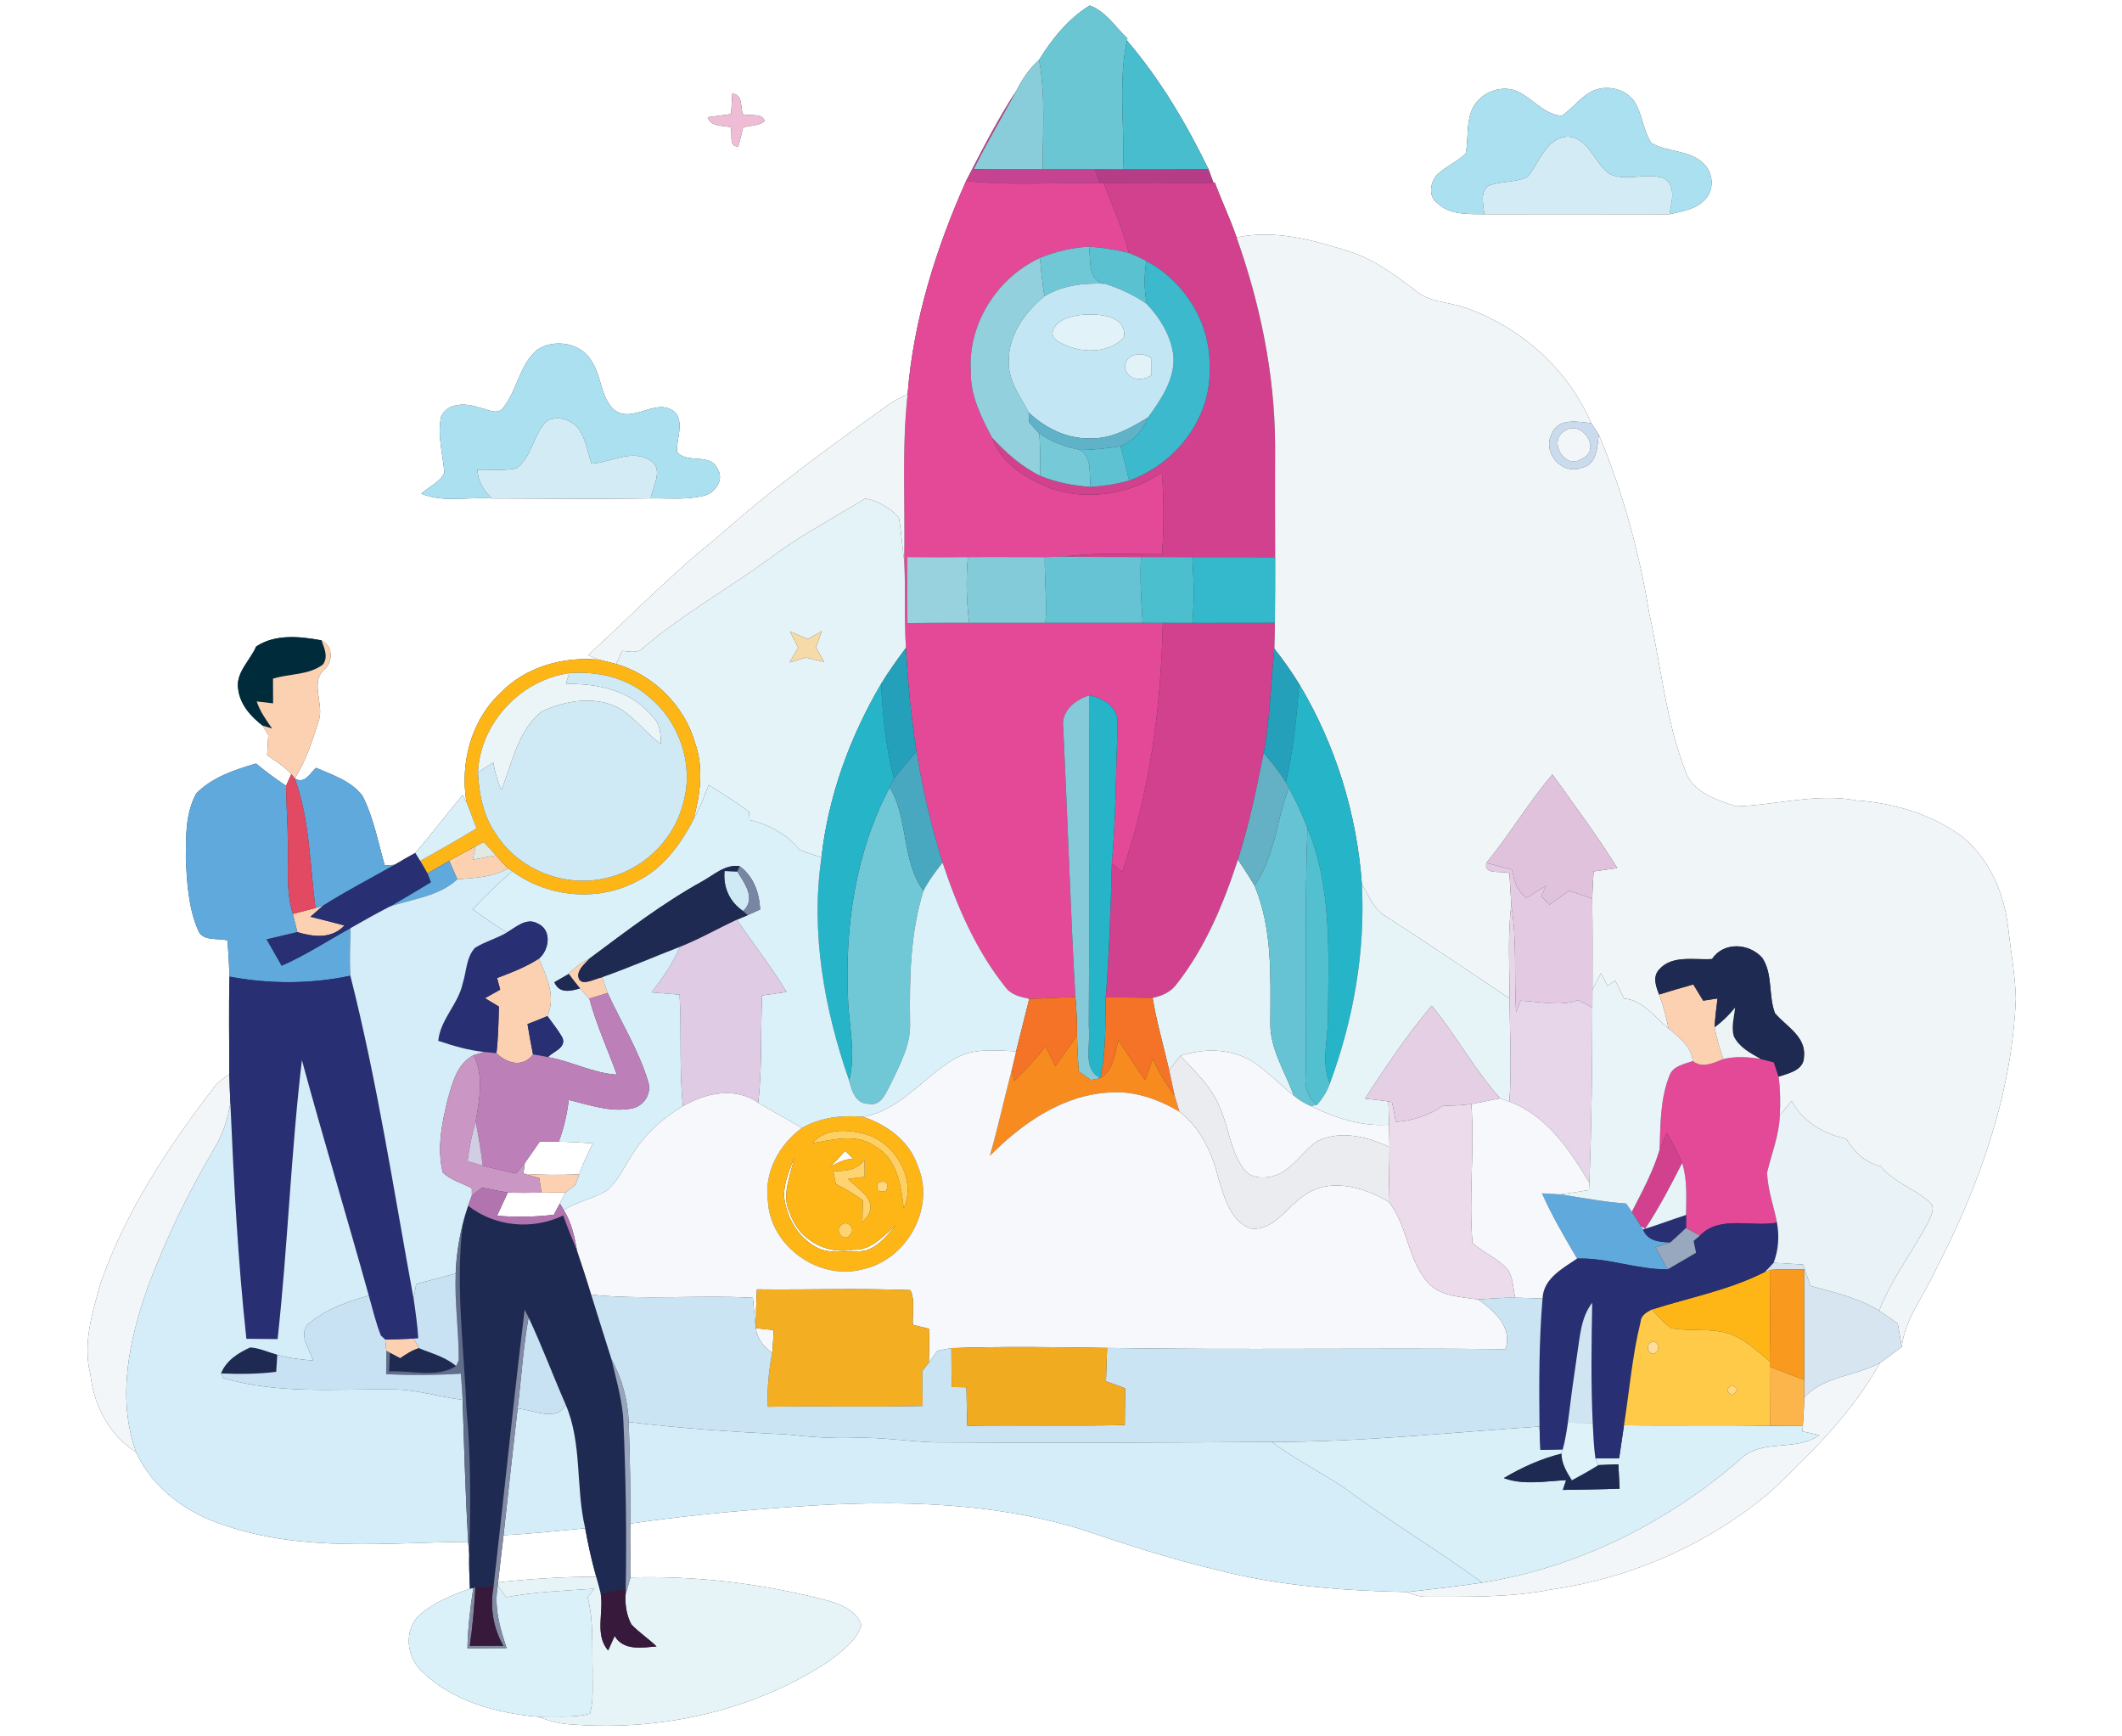 <?xml version="1.0" encoding="UTF-8" ?>
<!DOCTYPE svg PUBLIC "-//W3C//DTD SVG 1.1//EN" "http://www.w3.org/Graphics/SVG/1.1/DTD/svg11.dtd">
<svg width="440pt" height="360pt" viewBox="0 0 440 360" version="1.1" xmlns="http://www.w3.org/2000/svg">
<rect x="0" y="0" width="440" height="360" fill="#333333" stroke="none"/>
<g id="#ffffffff">
<path fill="#ffffff" opacity="1.00" d=" M 0.00 0.00 L 440.00 0.00 L 440.00 360.00 L 0.00 360.00 L 0.00 0.00 M 215.45 12.42 C 213.41 14.21 211.92 16.49 210.70 18.89 C 206.80 24.84 203.60 31.21 200.32 37.51 C 194.08 51.50 189.40 66.38 188.19 81.70 C 186.98 82.31 185.75 82.91 184.61 83.64 C 172.25 92.48 159.89 101.40 148.57 111.55 C 139.14 119.04 130.81 127.73 121.94 135.83 C 122.49 136.07 123.61 136.53 124.16 136.76 C 116.78 136.07 108.95 138.25 103.73 143.70 C 97.68 149.36 95.40 158.15 96.70 166.20 C 96.51 165.86 96.13 165.17 95.94 164.82 C 92.60 168.78 89.49 172.93 86.09 176.85 C 84.66 177.62 83.24 178.45 81.84 179.29 C 81.33 179.32 80.30 179.39 79.78 179.43 C 78.38 174.58 77.47 169.53 75.17 165.00 C 72.85 161.91 68.95 160.67 65.54 159.19 C 64.24 160.35 63.16 162.66 61.12 161.39 C 63.52 157.59 64.88 153.29 66.21 149.03 C 67.07 145.55 64.16 141.17 67.52 138.57 C 69.15 136.77 68.91 133.90 66.66 132.76 C 62.20 131.94 57.08 131.40 53.11 134.04 C 51.85 137.00 48.77 139.50 49.40 142.97 C 49.80 146.10 52.06 148.61 54.47 150.45 C 54.85 151.10 55.24 151.74 55.63 152.38 C 55.55 153.77 55.47 155.17 55.39 156.56 C 57.13 157.77 58.99 158.89 60.40 160.50 C 60.13 161.10 59.58 162.31 59.31 162.91 C 57.15 161.48 55.08 159.94 53.09 158.30 C 48.67 159.59 43.99 161.14 40.70 164.50 C 38.43 168.59 38.56 173.48 38.53 178.03 C 38.77 183.05 39.06 188.27 41.11 192.93 C 42.09 195.26 45.20 194.42 47.18 194.98 C 47.37 197.47 47.50 199.97 47.59 202.48 C 47.41 209.22 47.55 215.97 47.54 222.72 C 46.45 223.50 45.27 224.23 44.45 225.33 C 34.92 237.77 26.11 251.05 20.89 265.92 C 19.15 272.09 17.11 278.56 18.75 284.99 C 19.44 291.37 22.72 297.62 28.23 301.10 C 31.65 308.66 38.96 313.88 46.74 316.29 C 62.94 321.82 80.30 319.80 97.07 319.66 C 97.13 320.33 97.24 321.66 97.29 322.32 C 97.23 324.68 97.34 327.03 97.44 329.38 C 93.72 330.71 89.90 332.22 86.92 334.89 C 83.67 338.06 84.27 343.66 87.55 346.59 C 93.91 352.78 103.04 355.20 111.66 355.95 C 113.50 356.65 115.40 357.23 117.37 357.43 C 136.18 359.12 155.73 354.98 171.61 344.59 C 174.36 342.56 177.48 340.30 178.64 336.99 C 177.59 333.69 173.71 332.34 170.62 331.59 C 157.61 328.26 144.15 326.66 130.72 327.05 C 130.84 323.33 130.58 319.60 130.72 315.88 C 140.76 314.41 150.88 313.40 161.00 312.66 C 182.01 311.00 203.60 310.83 223.95 316.99 C 233.31 320.14 242.70 323.21 252.32 325.48 C 265.16 328.79 278.47 329.81 291.68 330.07 C 293.03 330.61 294.43 331.10 295.92 331.04 C 304.49 331.04 313.13 331.24 321.58 329.56 C 338.30 327.20 354.36 320.11 367.23 309.18 C 375.68 301.16 384.12 292.81 389.83 282.54 C 391.39 281.53 392.82 280.33 394.32 279.23 C 395.05 273.25 398.99 268.60 401.38 263.27 C 410.42 245.81 417.21 226.76 417.99 206.95 C 417.84 202.16 416.96 197.44 416.44 192.69 C 415.66 185.37 412.56 177.97 406.67 173.32 C 400.36 168.74 392.67 166.51 384.96 165.95 C 376.65 164.39 368.32 166.92 360.05 167.17 C 355.94 165.88 350.78 164.22 349.39 159.63 C 345.37 149.15 344.39 137.89 341.95 127.01 C 339.87 114.36 336.48 101.92 331.51 90.10 C 331.11 89.51 330.33 88.32 329.94 87.73 C 325.18 76.60 315.42 67.94 304.09 63.88 C 300.43 62.52 296.04 62.77 293.09 59.88 C 288.77 56.73 284.36 53.39 279.12 51.94 C 271.87 49.62 264.01 47.58 256.41 49.23 C 255.09 45.38 253.33 41.70 251.91 37.88 L 251.61 37.89 C 251.27 36.96 250.93 36.03 250.59 35.10 C 245.99 25.62 240.55 16.43 233.68 8.40 L 233.77 7.99 C 231.30 5.61 229.28 2.33 225.94 1.14 C 221.56 3.83 218.08 8.12 215.45 12.42 M 305.07 23.08 C 304.02 25.88 304.51 28.95 303.91 31.83 C 302.21 33.52 299.93 34.44 298.17 36.05 C 296.57 37.58 296.03 40.62 298.00 42.09 C 300.60 44.58 304.40 44.37 307.74 44.41 C 320.55 44.41 333.36 44.38 346.17 44.42 C 348.69 43.81 351.53 43.47 353.42 41.49 C 355.57 39.48 355.30 35.74 353.15 33.83 C 350.23 31.01 345.70 31.63 342.37 29.61 C 340.71 27.02 340.57 23.74 338.94 21.13 C 336.91 18.07 332.31 17.36 329.31 19.37 C 327.31 20.69 325.83 22.63 323.88 24.00 C 319.94 23.78 317.58 20.02 314.07 18.72 C 310.54 17.58 306.38 19.62 305.07 23.08 M 151.84 19.41 C 151.75 20.82 151.67 22.24 151.60 23.65 C 149.97 23.86 148.35 24.07 146.73 24.30 C 147.40 26.37 149.82 25.92 151.50 26.40 C 152.01 27.69 150.94 30.40 153.07 30.37 C 153.47 29.07 153.76 27.74 154.08 26.41 C 155.56 25.99 157.32 26.15 158.55 25.10 C 157.99 23.27 155.44 24.19 154.01 23.64 C 153.50 22.16 154.07 19.62 151.84 19.41 M 111.37 72.53 C 107.74 75.62 107.25 80.78 104.42 84.44 C 103.19 86.27 101.02 84.74 99.38 84.53 C 96.73 83.54 92.89 83.39 91.47 86.35 C 90.62 90.24 91.85 94.16 92.14 98.04 C 91.15 100.00 88.93 100.93 87.34 102.35 C 91.98 104.28 97.15 102.96 102.02 103.34 C 112.98 103.35 123.95 103.50 134.91 103.32 C 138.58 103.28 142.33 103.67 145.94 102.78 C 148.28 102.25 150.25 99.43 148.76 97.17 C 147.25 93.83 142.39 96.22 140.36 93.67 C 140.24 91.05 141.74 88.16 140.25 85.75 C 136.44 81.82 131.27 88.14 127.26 84.91 C 124.60 82.38 124.75 78.27 122.88 75.24 C 120.83 71.14 115.05 70.05 111.37 72.53 Z" />
<path fill="#ffffff" opacity="1.00" d=" M 108.82 241.13 C 109.87 239.66 110.90 238.17 111.92 236.67 C 113.24 236.67 114.55 236.67 115.87 236.69 C 118.22 236.74 120.57 236.88 122.92 237.03 C 121.89 239.14 120.88 241.26 120.09 243.47 C 116.23 243.62 112.37 243.64 108.53 243.35 C 108.60 242.79 108.75 241.69 108.82 241.13 Z" />
<path fill="#ffffff" opacity="1.00" d=" M 175.25 238.60 C 175.79 239.15 176.35 239.70 176.91 240.25 C 175.10 240.29 173.50 241.09 172.03 242.06 C 173.14 240.94 174.21 239.78 175.25 238.60 Z" />
<path fill="#ffffff" opacity="1.00" d=" M 164.70 239.95 C 163.94 243.79 161.88 247.83 163.85 251.66 C 165.64 257.06 171.36 260.15 176.90 259.11 C 180.73 259.31 183.17 256.18 185.85 253.98 C 183.73 256.31 181.52 259.41 178.04 259.43 C 174.92 259.42 171.40 260.10 168.66 258.22 C 165.12 256.04 163.00 252.05 162.57 247.98 C 162.52 245.17 163.75 242.54 164.70 239.95 Z" />
<path fill="#ffffff" opacity="1.00" d=" M 105.30 247.24 C 107.62 247.35 109.96 247.29 112.29 247.26 C 113.95 247.23 115.61 247.22 117.27 247.23 C 116.88 247.99 116.48 248.75 116.09 249.52 C 115.77 250.10 115.15 251.26 114.83 251.85 C 110.93 252.32 106.98 252.38 103.06 252.06 C 103.80 250.45 104.55 248.84 105.30 247.24 Z" />
<path fill="#ffffff" opacity="1.00" d=" M 104.41 318.29 C 110.07 318.02 115.70 317.37 121.34 316.85 C 121.94 320.23 122.69 323.59 123.62 326.90 C 116.82 326.89 110.03 327.35 103.27 328.06 C 103.62 324.79 104.06 321.55 104.41 318.29 Z" />
</g>
<g id="#6bc6d4ff">
<path fill="#6bc6d4" opacity="1.00" d=" M 215.45 12.42 C 218.08 8.12 221.56 3.83 225.94 1.14 C 229.28 2.33 231.30 5.61 233.77 7.99 L 233.68 8.40 C 231.80 17.16 233.26 26.23 232.86 35.13 C 230.92 35.13 228.98 35.13 227.04 35.12 C 223.42 35.11 219.80 35.11 216.19 35.12 C 216.18 27.54 216.83 19.91 215.45 12.42 Z" />
</g>
<g id="#47bdceff">
<path fill="#47bdce" opacity="1.00" d=" M 232.86 35.13 C 233.26 26.23 231.80 17.16 233.68 8.40 C 240.55 16.43 245.99 25.62 250.59 35.10 C 244.68 35.15 238.77 35.12 232.86 35.13 Z" />
</g>
<g id="#8acddaff">
<path fill="#8acdda" opacity="1.00" d=" M 210.70 18.89 C 211.92 16.49 213.41 14.21 215.45 12.42 C 216.83 19.91 216.18 27.54 216.19 35.12 C 211.42 35.13 206.66 35.14 201.90 35.06 C 204.61 29.55 207.77 24.28 210.70 18.89 Z" />
</g>
<g id="#abe0f1ff">
<path fill="#abe0f1" opacity="1.00" d=" M 305.07 23.08 C 306.38 19.62 310.54 17.58 314.07 18.72 C 317.58 20.02 319.94 23.78 323.88 24.00 C 325.83 22.63 327.31 20.69 329.31 19.37 C 332.31 17.36 336.91 18.07 338.94 21.13 C 340.57 23.74 340.71 27.02 342.37 29.61 C 345.70 31.63 350.23 31.01 353.15 33.83 C 355.30 35.74 355.57 39.48 353.42 41.49 C 351.53 43.47 348.69 43.81 346.17 44.42 C 346.55 41.97 347.70 38.57 345.03 36.98 C 341.48 35.67 337.46 37.63 333.93 36.17 C 330.55 34.06 329.57 28.51 325.02 28.32 C 320.42 28.66 319.24 33.77 316.68 36.72 C 314.13 37.87 311.16 37.51 308.56 38.52 C 306.77 40.01 307.67 42.46 307.74 44.41 C 304.40 44.37 300.60 44.58 298.00 42.09 C 296.03 40.62 296.57 37.58 298.17 36.05 C 299.93 34.44 302.21 33.52 303.91 31.83 C 304.51 28.95 304.02 25.88 305.07 23.08 Z" />
<path fill="#abe0f1" opacity="1.00" d=" M 111.37 72.53 C 115.05 70.05 120.83 71.14 122.88 75.24 C 124.75 78.27 124.60 82.38 127.26 84.91 C 131.27 88.14 136.44 81.82 140.25 85.75 C 141.74 88.16 140.24 91.05 140.36 93.67 C 142.39 96.22 147.25 93.83 148.76 97.17 C 150.25 99.43 148.28 102.25 145.94 102.78 C 142.33 103.67 138.58 103.28 134.91 103.32 C 135.39 100.76 137.76 97.08 134.66 95.35 C 130.91 93.10 126.58 95.89 122.63 96.14 C 121.98 93.92 121.53 91.61 120.41 89.57 C 119.10 87.19 115.74 85.87 113.30 87.34 C 110.54 90.11 110.32 94.80 107.04 97.12 C 104.40 97.64 101.68 97.33 99.01 97.38 C 99.06 99.78 100.30 101.75 102.02 103.34 C 97.15 102.96 91.98 104.28 87.34 102.35 C 88.93 100.93 91.15 100.00 92.14 98.04 C 91.85 94.16 90.62 90.24 91.47 86.35 C 92.89 83.39 96.73 83.54 99.38 84.53 C 101.02 84.74 103.19 86.27 104.42 84.44 C 107.25 80.78 107.74 75.62 111.37 72.53 Z" />
</g>
<g id="#c54390ff">
<path fill="#c54390" opacity="1.00" d=" M 200.32 37.51 C 203.60 31.21 206.80 24.84 210.70 18.89 C 207.77 24.28 204.61 29.55 201.90 35.06 C 206.66 35.14 211.42 35.13 216.19 35.12 C 219.80 35.11 223.42 35.11 227.04 35.12 C 227.38 36.08 227.73 37.03 228.08 37.99 C 218.83 37.75 209.54 38.58 200.32 37.51 Z" />
</g>
<g id="#eebdd5ff">
<path fill="#eebdd5" opacity="1.00" d=" M 151.84 19.41 C 154.07 19.62 153.50 22.16 154.01 23.64 C 155.44 24.19 157.99 23.27 158.55 25.10 C 157.32 26.15 155.56 25.99 154.08 26.41 C 153.76 27.74 153.47 29.07 153.07 30.37 C 150.94 30.40 152.01 27.69 151.50 26.40 C 149.82 25.92 147.40 26.37 146.73 24.30 C 148.35 24.07 149.97 23.86 151.60 23.65 C 151.67 22.24 151.75 20.82 151.84 19.41 Z" />
</g>
<g id="#d3ebf4ff">
<path fill="#d3ebf4" opacity="1.00" d=" M 316.68 36.72 C 319.24 33.77 320.42 28.66 325.02 28.32 C 329.57 28.51 330.55 34.06 333.93 36.17 C 337.46 37.63 341.48 35.67 345.03 36.98 C 347.70 38.57 346.55 41.97 346.17 44.42 C 333.36 44.38 320.55 44.41 307.74 44.41 C 307.67 42.46 306.77 40.01 308.56 38.52 C 311.16 37.51 314.13 37.87 316.68 36.72 Z" />
<path fill="#d3ebf4" opacity="1.00" d=" M 113.30 87.34 C 115.74 85.87 119.10 87.19 120.41 89.57 C 121.53 91.61 121.98 93.92 122.63 96.14 C 126.58 95.89 130.91 93.10 134.66 95.35 C 137.76 97.08 135.39 100.76 134.91 103.32 C 123.95 103.50 112.98 103.35 102.02 103.34 C 100.30 101.75 99.06 99.78 99.01 97.38 C 101.68 97.33 104.40 97.64 107.04 97.12 C 110.32 94.80 110.54 90.11 113.30 87.34 Z" />
</g>
<g id="#b53d88ff">
<path fill="#b53d88" opacity="1.00" d=" M 227.04 35.12 C 228.98 35.13 230.92 35.13 232.86 35.13 C 238.77 35.12 244.68 35.15 250.59 35.10 C 250.93 36.03 251.27 36.96 251.61 37.89 C 244.04 38.08 236.46 37.99 228.88 37.99 L 228.08 37.99 C 227.73 37.03 227.38 36.08 227.04 35.12 Z" />
</g>
<g id="#e34997ff">
<path fill="#e34997" opacity="1.00" d=" M 188.19 81.70 C 189.40 66.38 194.08 51.50 200.32 37.51 C 209.54 38.58 218.83 37.75 228.08 37.99 L 228.88 37.99 C 230.74 42.76 232.80 47.46 234.07 52.43 C 231.36 51.77 228.60 51.32 225.82 51.13 C 222.32 51.36 218.85 52.11 215.61 53.49 C 206.72 57.60 200.62 67.23 201.30 77.09 C 201.20 82.03 203.47 86.51 205.72 90.76 C 207.60 96.15 212.81 99.24 217.84 101.24 C 225.52 103.88 234.22 102.52 240.91 97.97 C 241.37 103.60 241.34 109.25 240.96 114.88 C 234.21 114.94 227.43 114.45 220.71 115.40 C 219.35 115.45 217.99 115.48 216.63 115.50 C 211.32 115.51 206.00 115.45 200.69 115.50 C 196.51 115.53 192.32 115.53 188.14 115.49 C 188.08 120.05 188.08 124.62 188.16 129.19 C 192.43 129.14 196.70 129.13 200.97 129.14 C 206.24 129.14 211.51 129.14 216.77 129.14 C 223.49 129.13 230.21 129.13 236.94 129.13 C 238.32 129.13 239.71 129.13 241.11 129.14 C 240.73 146.61 238.46 164.21 232.69 180.77 C 231.97 180.17 231.26 179.57 230.54 178.98 C 231.40 169.40 231.38 159.78 231.73 150.18 C 232.03 146.72 228.85 144.66 225.81 144.19 C 222.81 145.13 219.93 147.50 220.47 150.99 C 221.37 169.55 221.93 188.15 222.98 206.71 C 219.79 206.80 216.61 207.01 213.42 207.08 C 211.57 206.70 209.57 206.23 208.42 204.59 C 202.38 197.01 198.47 187.99 195.45 178.85 C 193.15 171.29 191.25 163.61 190.05 155.80 C 188.91 148.68 188.24 141.50 187.86 134.30 C 187.43 128.31 187.82 122.31 187.49 116.32 C 187.72 104.78 186.95 93.20 188.19 81.70 Z" />
<path fill="#e34997" opacity="1.00" d=" M 357.34 219.58 C 359.87 218.96 362.49 219.14 365.04 219.53 C 365.73 219.71 367.12 220.07 367.82 220.25 C 368.15 221.23 368.48 222.22 368.80 223.22 C 369.15 225.88 369.18 228.56 369.05 231.24 C 368.91 235.35 367.34 239.18 366.40 243.13 C 366.54 246.66 367.78 250.03 368.46 253.48 C 363.18 254.49 356.64 251.88 352.47 256.18 C 351.51 255.65 350.55 255.13 349.60 254.60 C 349.60 253.92 349.60 252.57 349.61 251.89 C 349.64 248.29 349.91 244.60 348.80 241.12 C 347.87 238.99 346.78 236.94 345.65 234.91 C 345.12 236.05 344.60 237.18 344.12 238.34 C 344.31 233.20 344.22 227.87 346.16 223.03 C 346.87 220.98 349.22 220.64 350.99 219.98 C 353.00 221.57 355.28 220.38 357.34 219.58 Z" />
</g>
<g id="#d1418dff">
<path fill="#d1418d" opacity="1.00" d=" M 228.88 37.99 C 236.46 37.99 244.04 38.08 251.61 37.89 L 251.91 37.88 C 253.33 41.70 255.09 45.38 256.41 49.23 C 261.27 62.95 264.30 77.40 264.39 92.00 C 264.39 99.84 264.36 107.69 264.40 115.53 C 258.67 115.50 252.94 115.52 247.22 115.50 C 243.67 115.49 240.13 115.50 236.59 115.49 C 231.30 115.50 226.01 115.48 220.71 115.40 C 227.43 114.45 234.21 114.94 240.96 114.88 C 241.34 109.25 241.37 103.60 240.91 97.97 C 234.22 102.52 225.52 103.88 217.84 101.24 C 212.81 99.24 207.60 96.15 205.72 90.76 C 208.59 93.88 211.81 96.76 215.65 98.63 C 218.98 100.02 222.56 100.72 226.15 100.94 C 228.84 100.79 231.52 100.36 234.12 99.63 C 243.83 96.20 251.34 86.52 250.80 76.02 C 251.07 66.98 245.59 58.31 237.70 54.10 C 236.52 53.48 235.30 52.93 234.07 52.43 C 232.80 47.46 230.74 42.76 228.88 37.99 Z" />
<path fill="#d1418d" opacity="1.00" d=" M 241.11 129.14 C 243.14 129.14 245.18 129.15 247.22 129.15 C 252.93 129.14 258.64 129.14 264.35 129.13 C 264.32 130.91 264.32 132.70 264.24 134.49 C 263.50 141.69 263.37 148.95 262.03 156.08 C 260.54 163.52 259.02 170.98 256.69 178.21 C 253.72 187.33 249.97 196.39 244.00 204.00 C 242.82 205.66 240.93 206.50 238.99 206.89 C 235.75 206.84 232.51 206.75 229.27 206.81 C 230.00 197.54 230.31 188.26 230.54 178.98 C 231.26 179.57 231.97 180.17 232.69 180.77 C 238.46 164.21 240.73 146.61 241.11 129.14 Z" />
<path fill="#d1418d" opacity="1.00" d=" M 344.12 238.34 C 344.60 237.18 345.12 236.05 345.65 234.91 C 346.78 236.94 347.87 238.99 348.80 241.12 C 346.44 245.77 344.03 250.40 341.14 254.75 L 340.23 254.22 C 339.60 253.23 338.97 252.24 338.36 251.25 C 340.50 247.05 342.79 242.88 344.12 238.34 Z" />
</g>
<g id="#f0f5f7ff">
<path fill="#f0f5f7" opacity="1.00" d=" M 256.41 49.23 C 264.01 47.58 271.87 49.62 279.12 51.94 C 284.36 53.39 288.77 56.73 293.09 59.88 C 296.04 62.77 300.43 62.52 304.09 63.88 C 315.42 67.94 325.18 76.60 329.94 87.73 C 327.12 87.41 323.13 86.59 321.76 89.94 C 319.71 93.75 323.83 98.59 327.93 96.98 C 331.16 96.33 331.20 92.70 331.51 90.10 C 336.48 101.92 339.87 114.36 341.95 127.01 C 344.39 137.89 345.37 149.15 349.39 159.63 C 350.78 164.22 355.94 165.88 360.05 167.17 C 368.32 166.92 376.65 164.39 384.96 165.95 C 392.67 166.51 400.36 168.74 406.67 173.32 C 412.56 177.97 415.66 185.37 416.44 192.69 C 416.96 197.44 417.84 202.16 417.99 206.95 C 417.21 226.76 410.42 245.81 401.38 263.27 C 398.99 268.60 395.05 273.25 394.32 279.23 C 394.03 277.63 393.76 276.03 393.50 274.44 C 392.22 273.52 390.94 272.60 389.64 271.74 C 392.17 265.28 396.41 259.74 399.67 253.67 C 400.28 252.29 401.57 250.34 399.99 249.12 C 396.85 246.37 392.60 245.09 389.92 241.76 C 386.73 241.09 384.45 238.79 382.80 236.09 C 378.13 235.11 373.81 232.56 371.50 228.27 C 370.68 229.25 369.86 230.24 369.05 231.24 C 369.18 228.56 369.15 225.88 368.80 223.22 C 370.91 222.49 374.07 221.91 374.06 219.04 C 374.49 214.84 370.32 212.79 368.03 210.04 C 366.65 206.36 367.64 201.98 365.42 198.60 C 362.70 195.52 357.40 195.19 354.99 198.83 C 351.35 199.09 346.71 197.91 344.00 201.03 C 342.63 202.54 343.37 204.54 344.02 206.19 C 344.89 208.45 345.51 210.81 345.95 213.20 C 343.03 210.91 340.77 207.33 336.74 207.04 C 336.13 205.80 335.53 204.57 334.93 203.33 C 334.38 203.67 333.84 204.02 333.30 204.36 C 332.85 203.50 332.40 202.64 331.96 201.78 C 331.36 202.91 330.76 204.04 330.20 205.19 C 330.21 198.90 330.24 192.61 330.15 186.32 C 330.20 184.43 330.31 182.55 330.44 180.67 C 332.07 180.44 333.70 180.20 335.35 179.97 C 331.20 173.27 326.47 166.97 321.90 160.56 C 316.92 166.37 313.05 173.01 308.19 178.92 C 307.64 181.58 311.42 180.40 312.98 181.05 C 313.11 183.24 313.24 185.43 313.37 187.62 C 312.58 194.06 313.01 200.55 313.03 207.02 C 304.46 201.26 295.89 195.49 287.21 189.90 C 284.79 188.43 283.81 185.65 282.39 183.35 C 281.35 168.75 276.93 154.38 269.38 141.82 C 267.82 139.26 266.08 136.83 264.24 134.49 C 264.32 132.70 264.32 130.91 264.35 129.13 C 264.38 124.60 264.41 120.06 264.40 115.53 C 264.36 107.69 264.39 99.84 264.39 92.00 C 264.30 77.40 261.27 62.95 256.41 49.23 Z" />
</g>
<g id="#70c7d5ff">
<path fill="#70c7d5" opacity="1.00" d=" M 215.61 53.49 C 218.85 52.11 222.32 51.36 225.82 51.13 C 226.22 53.98 225.39 58.11 229.13 58.82 C 224.80 58.63 220.33 59.14 216.55 61.42 C 216.16 58.78 215.86 56.14 215.61 53.49 Z" />
<path fill="#70c7d5" opacity="1.00" d=" M 184.49 163.22 C 188.43 169.77 186.87 178.39 191.49 184.67 C 188.72 193.50 188.58 202.86 188.70 212.03 C 188.89 216.59 186.61 220.68 184.72 224.67 C 183.69 226.51 182.77 229.42 180.08 228.85 C 177.40 228.85 176.61 226.13 176.07 224.02 C 177.52 218.37 176.01 212.64 175.83 206.95 C 175.18 191.99 177.39 176.56 184.49 163.22 Z" />
</g>
<g id="#5ac1d1ff">
<path fill="#5ac1d1" opacity="1.00" d=" M 225.82 51.13 C 228.60 51.32 231.36 51.77 234.07 52.43 C 235.30 52.93 236.52 53.48 237.70 54.10 C 237.22 57.07 237.20 60.10 237.82 63.06 C 235.19 61.15 232.19 59.85 229.13 58.82 C 225.39 58.11 226.22 53.98 225.82 51.13 Z" />
</g>
<g id="#91d0dcff">
<path fill="#91d0dc" opacity="1.00" d=" M 201.30 77.09 C 200.62 67.23 206.72 57.60 215.61 53.49 C 215.86 56.14 216.16 58.78 216.55 61.42 C 212.48 64.77 209.06 69.52 209.17 75.00 C 209.03 78.94 211.59 82.16 213.29 85.50 C 213.31 85.99 213.35 86.97 213.38 87.45 C 214.04 88.30 214.76 89.09 215.51 89.86 C 215.70 92.78 215.71 95.71 215.65 98.63 C 211.81 96.76 208.59 93.88 205.72 90.76 C 203.47 86.51 201.20 82.03 201.30 77.09 Z" />
</g>
<g id="#3cb9ccff">
<path fill="#3cb9cc" opacity="1.00" d=" M 237.82 63.06 C 237.20 60.10 237.22 57.07 237.70 54.10 C 245.59 58.31 251.07 66.98 250.80 76.02 C 251.34 86.52 243.83 96.20 234.12 99.63 C 233.58 97.24 232.99 94.87 232.33 92.51 C 235.06 91.44 236.96 89.25 238.03 86.57 C 240.69 82.87 243.57 78.77 243.33 73.98 C 242.90 69.82 240.65 66.05 237.82 63.06 Z" />
</g>
<g id="#c2e6f3ff">
<path fill="#c2e6f3" opacity="1.00" d=" M 216.55 61.42 C 220.33 59.14 224.80 58.63 229.13 58.82 C 232.19 59.85 235.19 61.15 237.82 63.06 C 240.65 66.05 242.90 69.82 243.33 73.98 C 243.57 78.77 240.69 82.87 238.03 86.57 C 234.37 88.79 230.40 91.06 225.98 90.88 C 221.19 91.00 216.69 88.74 213.29 85.50 C 211.59 82.16 209.03 78.94 209.17 75.00 C 209.06 69.52 212.48 64.77 216.55 61.42 M 223.37 65.39 C 221.30 65.78 218.57 66.64 218.23 69.07 C 218.33 70.64 220.05 71.13 221.24 71.70 C 225.04 73.22 230.14 73.12 233.07 69.94 C 233.76 65.00 226.74 64.90 223.37 65.39 M 233.25 75.99 C 233.52 78.78 236.72 79.18 238.70 77.82 C 238.68 76.63 238.68 75.43 238.69 74.24 C 236.76 72.84 233.51 73.22 233.25 75.99 Z" />
</g>
<g id="#e1f3f9ff">
<path fill="#e1f3f9" opacity="1.00" d=" M 223.37 65.39 C 226.74 64.90 233.76 65.00 233.07 69.94 C 230.14 73.12 225.04 73.22 221.24 71.70 C 220.05 71.13 218.33 70.64 218.23 69.07 C 218.57 66.64 221.30 65.78 223.37 65.39 Z" />
<path fill="#e1f3f9" opacity="1.00" d=" M 233.25 75.99 C 233.51 73.22 236.76 72.84 238.69 74.24 C 238.68 75.43 238.68 76.63 238.70 77.82 C 236.72 79.18 233.52 78.78 233.25 75.99 Z" />
</g>
<g id="#f0f6f8ff">
<path fill="#f0f6f8" opacity="1.00" d=" M 184.61 83.64 C 185.75 82.91 186.98 82.31 188.19 81.70 C 186.95 93.20 187.72 104.78 187.49 116.32 C 187.07 113.32 186.89 110.28 186.38 107.30 C 184.58 105.33 182.07 103.84 179.44 103.35 C 172.63 107.52 165.50 111.25 159.15 116.12 C 150.59 122.26 141.36 127.49 133.34 134.35 C 132.15 135.53 130.48 135.07 129.02 134.94 C 128.61 135.85 128.19 136.76 127.78 137.67 C 126.58 137.36 125.37 137.05 124.16 136.76 C 123.61 136.53 122.49 136.07 121.94 135.83 C 130.81 127.73 139.14 119.04 148.57 111.55 C 159.89 101.40 172.25 92.48 184.61 83.64 Z" />
</g>
<g id="#5fb2c7ff">
<path fill="#5fb2c7" opacity="1.00" d=" M 213.38 87.45 C 213.35 86.97 213.31 85.99 213.29 85.50 C 216.69 88.74 221.19 91.00 225.98 90.88 C 230.40 91.06 234.37 88.79 238.03 86.57 C 236.96 89.25 235.06 91.44 232.33 92.51 C 229.60 92.97 226.83 93.24 224.06 93.30 C 221.02 92.71 218.05 91.68 215.51 89.86 C 214.76 89.09 214.04 88.30 213.38 87.45 Z" />
</g>
<g id="#c9dbecff">
<path fill="#c9dbec" opacity="1.00" d=" M 321.76 89.94 C 323.13 86.59 327.12 87.41 329.94 87.73 C 330.33 88.32 331.11 89.51 331.51 90.10 C 331.20 92.70 331.16 96.33 327.93 96.98 C 323.83 98.59 319.71 93.75 321.76 89.94 M 324.37 89.39 C 320.90 91.43 324.54 97.56 327.97 95.11 C 332.29 93.34 327.93 86.75 324.37 89.39 Z" />
</g>
<g id="#f2f6f8ff">
<path fill="#f2f6f8" opacity="1.00" d=" M 324.37 89.39 C 327.93 86.75 332.29 93.34 327.97 95.11 C 324.54 97.56 320.90 91.43 324.37 89.39 Z" />
<path fill="#f2f6f8" opacity="1.00" d=" M 44.45 225.33 C 45.27 224.23 46.45 223.50 47.54 222.72 C 47.59 224.71 47.69 226.71 47.77 228.71 C 47.22 232.10 46.10 235.40 44.31 238.33 C 38.97 247.36 34.40 256.84 30.72 266.66 C 26.81 277.61 24.15 289.79 28.23 301.10 C 22.72 297.62 19.44 291.37 18.75 284.99 C 17.11 278.56 19.15 272.09 20.89 265.92 C 26.11 251.05 34.92 237.77 44.45 225.33 Z" />
<path fill="#f2f6f8" opacity="1.00" d=" M 374.10 289.71 C 378.19 285.27 384.77 285.36 389.83 282.54 C 384.12 292.81 375.68 301.16 367.23 309.18 C 354.36 320.11 338.30 327.20 321.58 329.56 C 313.13 331.24 304.49 331.04 295.92 331.04 C 294.43 331.10 293.03 330.61 291.68 330.07 C 296.91 329.50 302.14 328.90 307.35 328.12 C 327.11 325.01 345.63 315.74 360.71 302.69 C 365.16 298.10 372.25 301.11 377.25 297.54 C 376.07 297.28 374.90 297.02 373.73 296.77 C 373.75 296.49 373.79 295.93 373.82 295.65 C 373.97 293.67 374.08 291.69 374.10 289.71 Z" />
</g>
<g id="#76c9d7ff">
<path fill="#76c9d7" opacity="1.00" d=" M 215.51 89.86 C 218.05 91.68 221.02 92.71 224.06 93.30 C 226.56 95.02 225.76 98.37 226.15 100.94 C 222.56 100.72 218.98 100.02 215.65 98.63 C 215.71 95.71 215.70 92.78 215.51 89.86 Z" />
</g>
<g id="#5fc2d2ff">
<path fill="#5fc2d2" opacity="1.00" d=" M 224.06 93.30 C 226.83 93.24 229.60 92.97 232.33 92.51 C 232.99 94.87 233.58 97.24 234.12 99.63 C 231.52 100.36 228.84 100.79 226.15 100.94 C 225.76 98.37 226.56 95.02 224.06 93.30 Z" />
</g>
<g id="#e4f3f8ff">
<path fill="#e4f3f8" opacity="1.00" d=" M 179.44 103.35 C 182.07 103.84 184.58 105.33 186.38 107.30 C 186.89 110.28 187.07 113.32 187.49 116.32 C 187.82 122.31 187.43 128.31 187.86 134.30 C 186.06 136.73 184.28 139.18 182.71 141.77 C 176.23 152.78 171.75 165.04 170.33 177.76 C 168.83 177.28 167.34 176.78 165.86 176.26 C 163.26 173.05 159.43 170.93 155.44 170.00 C 155.39 169.42 155.33 168.85 155.28 168.27 C 152.58 166.31 149.79 164.48 146.94 162.75 C 146.03 165.20 145.04 167.63 143.78 169.92 C 145.19 164.80 145.95 159.25 144.15 154.12 C 141.95 146.33 135.55 139.95 127.78 137.67 C 128.19 136.76 128.61 135.85 129.02 134.94 C 130.48 135.07 132.15 135.53 133.34 134.35 C 141.36 127.49 150.59 122.26 159.15 116.12 C 165.50 111.25 172.63 107.52 179.44 103.35 M 163.81 130.92 C 164.37 132.03 164.94 133.15 165.50 134.27 C 164.91 135.30 164.32 136.32 163.73 137.35 C 164.85 137.01 165.97 136.67 167.09 136.33 C 168.35 136.63 169.61 136.93 170.86 137.23 C 170.31 136.23 169.75 135.24 169.20 134.24 C 169.60 133.11 169.99 131.98 170.39 130.85 C 169.42 131.39 168.46 131.94 167.50 132.49 C 166.27 131.96 165.04 131.43 163.81 130.92 Z" />
<path fill="#e4f3f8" opacity="1.00" d=" M 244.00 204.00 C 249.97 196.39 253.72 187.33 256.69 178.21 C 257.86 179.99 259.04 181.76 260.12 183.60 C 263.89 192.54 263.43 202.45 263.41 211.95 C 263.26 217.44 266.48 222.15 268.26 227.15 C 265.23 224.71 262.55 221.82 259.22 219.79 C 254.84 217.35 249.41 217.33 244.74 218.91 C 243.94 219.87 243.18 220.88 242.43 221.88 C 241.28 216.88 239.83 211.95 238.99 206.89 C 240.93 206.50 242.82 205.66 244.00 204.00 Z" />
</g>
<g id="#97d2deff">
<path fill="#97d2de" opacity="1.00" d=" M 188.14 115.49 C 192.32 115.53 196.51 115.53 200.69 115.50 C 200.29 120.04 200.38 124.61 200.97 129.14 C 196.70 129.13 192.43 129.14 188.16 129.19 C 188.08 124.62 188.08 120.05 188.14 115.49 Z" />
</g>
<g id="#84cbd9ff">
<path fill="#84cbd9" opacity="1.00" d=" M 200.69 115.50 C 206.00 115.45 211.32 115.51 216.63 115.50 C 216.58 120.05 217.10 124.59 216.77 129.14 C 211.51 129.14 206.24 129.14 200.97 129.14 C 200.38 124.61 200.29 120.04 200.69 115.50 Z" />
</g>
<g id="#65c3d3ff">
<path fill="#65c3d3" opacity="1.00" d=" M 216.63 115.50 C 217.99 115.48 219.35 115.45 220.71 115.40 C 226.01 115.48 231.30 115.50 236.59 115.49 C 236.35 120.04 236.62 124.59 236.94 129.13 C 230.21 129.13 223.49 129.13 216.77 129.14 C 217.10 124.59 216.58 120.05 216.63 115.50 Z" />
<path fill="#65c3d3" opacity="1.00" d=" M 267.25 163.31 C 268.70 166.01 270.05 168.78 271.10 171.67 C 270.47 188.77 271.02 205.88 270.72 222.98 C 270.49 225.33 271.14 227.58 273.07 229.07 C 272.76 229.13 272.12 229.26 271.81 229.32 C 270.52 228.77 269.32 228.05 268.26 227.15 C 266.48 222.15 263.26 217.44 263.41 211.95 C 263.43 202.45 263.89 192.54 260.12 183.60 C 264.39 177.58 264.64 170.01 267.25 163.31 Z" />
</g>
<g id="#4cbfcfff">
<path fill="#4cbfcf" opacity="1.00" d=" M 236.59 115.49 C 240.13 115.50 243.67 115.49 247.22 115.50 C 247.51 120.04 247.71 124.61 247.22 129.15 C 245.18 129.15 243.14 129.14 241.11 129.14 C 239.71 129.13 238.32 129.13 236.94 129.13 C 236.62 124.59 236.35 120.04 236.59 115.49 Z" />
</g>
<g id="#34b8cbff">
<path fill="#34b8cb" opacity="1.00" d=" M 247.22 115.50 C 252.94 115.52 258.67 115.50 264.40 115.53 C 264.41 120.06 264.38 124.60 264.35 129.13 C 258.64 129.14 252.93 129.14 247.22 129.15 C 247.71 124.61 247.51 120.04 247.22 115.50 Z" />
</g>
<g id="#f6daa8ff">
<path fill="#f6daa8" opacity="1.00" d=" M 163.81 130.92 C 165.04 131.43 166.27 131.96 167.50 132.49 C 168.46 131.94 169.42 131.39 170.39 130.85 C 169.99 131.98 169.60 133.11 169.20 134.24 C 169.75 135.24 170.31 136.23 170.86 137.23 C 169.61 136.93 168.35 136.63 167.09 136.33 C 165.97 136.67 164.85 137.01 163.73 137.35 C 164.32 136.32 164.91 135.30 165.50 134.27 C 164.94 133.15 164.37 132.03 163.81 130.92 Z" />
</g>
<g id="#002b3bff">
<path fill="#002b3b" opacity="1.00" d=" M 53.11 134.04 C 57.08 131.40 62.20 131.94 66.66 132.76 C 67.25 134.38 68.14 136.22 66.94 137.79 C 64.01 140.01 60.01 139.64 56.61 140.71 C 56.61 142.41 56.61 144.12 56.63 145.83 C 55.78 145.73 54.08 145.53 53.23 145.43 C 53.91 147.51 55.20 149.27 56.43 151.05 L 54.47 150.45 C 52.06 148.61 49.80 146.10 49.40 142.97 C 48.77 139.50 51.85 137.00 53.11 134.04 Z" />
</g>
<g id="#fcd1b2ff">
<path fill="#fcd1b2" opacity="1.00" d=" M 66.66 132.76 C 68.91 133.90 69.15 136.77 67.52 138.57 C 64.16 141.17 67.07 145.55 66.21 149.03 C 64.88 153.29 63.52 157.59 61.12 161.39 L 60.40 160.50 C 58.99 158.89 57.13 157.77 55.39 156.56 C 55.47 155.17 55.55 153.77 55.63 152.38 C 55.24 151.74 54.85 151.10 54.47 150.45 L 56.43 151.05 C 55.20 149.27 53.91 147.51 53.23 145.43 C 54.08 145.53 55.78 145.73 56.63 145.83 C 56.61 144.12 56.61 142.41 56.61 140.71 C 60.01 139.64 64.01 140.01 66.94 137.79 C 68.14 136.22 67.25 134.38 66.66 132.76 Z" />
<path fill="#fcd1b2" opacity="1.00" d=" M 93.14 178.46 C 94.95 177.42 96.79 176.44 98.63 175.46 C 98.47 176.16 98.17 177.54 98.02 178.23 C 99.63 177.95 101.23 177.62 102.84 177.34 C 103.65 178.25 104.47 179.16 105.31 180.05 C 102.12 181.95 98.41 181.98 94.83 182.30 C 94.27 181.02 93.71 179.73 93.14 178.46 Z" />
<path fill="#fcd1b2" opacity="1.00" d=" M 60.72 189.49 C 62.28 189.08 63.85 188.68 65.41 188.25 C 65.81 188.13 66.60 187.89 66.99 187.77 C 66.11 188.53 65.24 189.29 64.37 190.07 C 66.72 190.66 69.08 191.25 71.42 191.88 C 68.76 194.72 65.03 194.26 61.66 193.26 C 61.35 192.00 61.03 190.74 60.72 189.49 Z" />
<path fill="#fcd1b2" opacity="1.00" d=" M 103.07 202.77 C 106.06 201.64 109.06 200.49 111.75 198.75 C 113.33 202.48 115.33 206.62 113.51 210.66 C 112.14 211.24 110.77 211.79 109.38 212.32 C 109.73 214.42 110.10 216.52 110.52 218.61 C 108.46 221.41 105.09 220.50 102.94 218.35 C 103.31 215.14 103.37 211.91 103.45 208.69 C 102.73 208.25 101.28 207.38 100.56 206.95 C 101.35 206.50 102.93 205.62 103.72 205.18 C 103.56 204.58 103.24 203.37 103.07 202.77 Z" />
<path fill="#fcd1b2" opacity="1.00" d=" M 117.93 201.93 C 119.15 200.52 120.70 199.52 122.33 198.66 C 121.42 199.69 120.17 200.59 119.90 202.03 C 119.88 204.97 123.24 202.91 124.89 202.60 C 125.24 203.69 125.59 204.79 126.00 205.87 C 124.73 206.26 123.47 206.65 122.20 207.04 C 121.55 206.34 120.89 205.63 120.26 204.92 C 119.45 203.94 118.69 202.93 117.93 201.93 Z" />
<path fill="#fcd1b2" opacity="1.00" d=" M 344.02 206.19 C 346.37 205.46 348.73 204.76 351.11 204.10 C 351.78 205.22 352.47 206.35 353.16 207.47 C 353.90 207.35 355.39 207.11 356.13 207.00 C 355.90 208.99 355.62 210.98 355.53 212.99 C 355.93 215.24 356.63 217.42 357.34 219.58 C 355.28 220.38 353.00 221.57 350.99 219.98 C 350.70 216.88 348.12 215.05 345.95 213.20 C 345.51 210.81 344.89 208.45 344.02 206.19 Z" />
<path fill="#fcd1b2" opacity="1.00" d=" M 108.53 243.35 C 112.37 243.64 116.23 243.62 120.09 243.47 C 119.91 244.00 119.55 245.06 119.37 245.59 C 118.67 246.13 117.97 246.68 117.27 247.23 C 115.61 247.22 113.95 247.23 112.29 247.26 C 112.17 246.50 111.93 245.00 111.81 244.24 C 110.71 243.95 109.62 243.65 108.53 243.35 Z" />
<path fill="#fcd1b2" opacity="1.00" d=" M 79.88 277.72 C 81.85 277.68 83.81 277.62 85.78 277.53 C 86.05 278.03 86.60 279.02 86.88 279.51 C 85.44 279.94 84.20 280.77 82.98 281.60 C 82.45 281.32 81.38 280.75 80.84 280.47 L 80.10 280.07 C 80.05 279.49 79.94 278.31 79.88 277.72 Z" />
</g>
<g id="#24a0baff">
<path fill="#24a0ba" opacity="1.00" d=" M 187.86 134.30 C 188.24 141.50 188.91 148.68 190.05 155.80 C 188.43 157.64 186.79 159.47 185.37 161.47 C 183.70 155.04 183.02 148.40 182.71 141.77 C 184.28 139.18 186.06 136.73 187.86 134.30 Z" />
<path fill="#24a0ba" opacity="1.00" d=" M 264.24 134.49 C 266.08 136.83 267.82 139.26 269.38 141.82 C 268.86 148.66 268.18 155.51 266.61 162.20 C 265.27 160.03 263.65 158.05 262.03 156.08 C 263.37 148.95 263.50 141.69 264.24 134.49 Z" />
</g>
<g id="#fdb615ff">
<path fill="#fdb615" opacity="1.00" d=" M 103.73 143.70 C 108.95 138.25 116.78 136.07 124.16 136.76 C 125.37 137.05 126.58 137.36 127.78 137.67 C 135.55 139.95 141.95 146.33 144.15 154.12 C 145.95 159.25 145.19 164.80 143.78 169.92 C 141.09 175.21 137.32 180.27 131.81 182.86 C 123.73 187.05 113.49 185.99 106.20 180.63 C 105.97 180.49 105.53 180.20 105.31 180.05 C 104.47 179.16 103.65 178.25 102.84 177.34 C 102.00 176.40 101.14 175.48 100.27 174.59 C 99.86 174.81 99.04 175.25 98.63 175.46 C 96.79 176.44 94.95 177.42 93.14 178.46 C 91.63 179.33 90.13 180.22 88.63 181.10 C 88.15 180.22 87.65 179.35 87.12 178.50 C 91.04 176.30 94.95 174.07 98.81 171.76 C 98.13 169.90 97.43 168.04 96.70 166.20 C 95.40 158.15 97.68 149.36 103.73 143.70 M 99.11 160.10 C 99.31 164.60 100.21 169.21 102.87 172.95 C 107.46 180.20 116.73 183.94 125.08 182.18 C 132.82 180.70 139.51 174.58 141.53 166.95 C 144.03 158.96 141.04 149.76 134.57 144.51 C 130.09 140.49 123.89 139.12 118.01 139.56 C 107.91 141.05 99.63 149.84 99.11 160.10 Z" />
<path fill="#fdb615" opacity="1.00" d=" M 166.30 233.84 C 170.16 231.65 174.62 231.16 178.97 231.54 C 183.94 233.20 188.63 236.57 190.30 241.75 C 194.04 250.42 188.03 261.19 178.94 263.14 C 169.88 265.62 159.71 258.45 159.23 249.02 C 158.40 243.06 161.55 237.28 166.30 233.84 M 168.48 237.01 C 172.75 236.30 177.62 234.87 181.47 237.69 C 186.04 240.19 186.85 245.82 187.39 250.49 C 190.09 244.65 185.69 237.02 179.66 235.22 C 176.08 234.14 171.07 233.79 168.48 237.01 M 175.25 238.60 C 174.21 239.78 173.14 240.94 172.03 242.06 C 173.50 241.09 175.10 240.29 176.91 240.25 C 176.35 239.70 175.79 239.15 175.25 238.60 M 164.70 239.95 C 163.75 242.54 162.52 245.17 162.57 247.98 C 163.00 252.05 165.12 256.04 168.66 258.22 C 171.40 260.10 174.92 259.42 178.04 259.43 C 181.52 259.41 183.73 256.31 185.85 253.98 C 183.17 256.18 180.73 259.31 176.90 259.11 C 171.36 260.15 165.64 257.06 163.85 251.66 C 161.88 247.83 163.94 243.79 164.70 239.95 M 172.75 242.77 C 172.89 243.45 173.19 244.81 173.33 245.49 C 175.29 246.45 177.15 247.59 178.93 248.87 C 178.87 250.39 178.84 251.92 178.83 253.45 C 179.14 253.06 179.75 252.26 180.06 251.86 C 181.84 248.44 177.74 246.56 175.85 244.41 C 176.71 244.30 178.43 244.09 179.29 243.98 C 179.28 243.08 179.27 241.26 179.27 240.35 C 177.79 242.66 175.23 242.85 172.75 242.77 M 182.10 245.19 C 181.60 246.82 182.16 247.37 183.79 246.85 C 184.28 245.22 183.72 244.66 182.10 245.19 M 174.31 254.13 C 173.01 255.32 175.11 257.62 176.23 256.04 C 177.62 254.76 175.58 252.64 174.31 254.13 Z" />
<path fill="#fdb615" opacity="1.00" d=" M 342.52 271.50 C 350.36 268.99 358.59 267.47 365.97 263.69 L 366.97 263.28 C 367.01 269.60 367.04 275.92 366.96 282.25 C 364.31 280.07 361.74 277.57 358.42 276.46 C 354.59 275.30 350.51 276.09 346.62 275.38 C 345.01 274.37 343.84 272.83 342.52 271.50 Z" />
</g>
<g id="#ebf5f8ff">
<path fill="#ebf5f8" opacity="1.00" d=" M 99.11 160.10 C 99.63 149.84 107.91 141.05 118.01 139.56 C 117.84 140.13 117.51 141.25 117.34 141.81 C 123.90 141.62 131.07 143.21 135.33 148.62 C 136.94 150.07 136.99 152.28 137.05 154.29 C 134.09 152.12 131.87 149.09 128.80 147.07 C 123.71 144.10 117.40 145.15 112.31 147.53 C 107.29 151.56 106.26 158.15 103.96 163.78 C 103.14 161.96 102.61 160.05 102.28 158.09 C 101.23 158.76 100.17 159.43 99.11 160.10 Z" />
</g>
<g id="#cfeaf5ff">
<path fill="#cfeaf5" opacity="1.00" d=" M 118.01 139.56 C 123.89 139.12 130.09 140.49 134.57 144.51 C 141.04 149.76 144.03 158.96 141.53 166.95 C 139.51 174.58 132.82 180.70 125.08 182.18 C 116.73 183.94 107.46 180.20 102.87 172.95 C 100.21 169.21 99.31 164.60 99.11 160.10 C 100.17 159.43 101.23 158.76 102.28 158.09 C 102.61 160.05 103.14 161.96 103.96 163.78 C 106.26 158.15 107.29 151.56 112.31 147.53 C 117.40 145.15 123.71 144.10 128.80 147.07 C 131.87 149.09 134.09 152.12 137.05 154.29 C 136.99 152.28 136.94 150.07 135.33 148.62 C 131.07 143.21 123.90 141.62 117.34 141.81 C 117.51 141.25 117.84 140.13 118.01 139.56 Z" />
<path fill="#cfeaf5" opacity="1.00" d=" M 150.23 180.58 C 150.89 180.61 152.22 180.65 152.88 180.68 C 154.37 183.13 156.86 186.29 154.09 188.89 C 151.27 187.01 149.92 183.94 150.23 180.58 Z" />
</g>
<g id="#25b4c8ff">
<path fill="#25b4c8" opacity="1.00" d=" M 170.33 177.76 C 171.75 165.04 176.23 152.78 182.71 141.77 C 183.02 148.40 183.70 155.04 185.37 161.47 C 185.07 162.05 184.77 162.63 184.49 163.22 C 177.39 176.56 175.18 191.99 175.83 206.95 C 176.01 212.64 177.52 218.37 176.07 224.02 C 170.92 209.26 168.05 193.36 170.33 177.76 Z" />
<path fill="#25b4c8" opacity="1.00" d=" M 269.38 141.82 C 276.93 154.38 281.35 168.75 282.39 183.35 C 283.12 197.41 280.62 211.48 275.75 224.65 C 273.87 220.26 275.39 215.51 275.36 210.94 C 275.45 197.79 276.25 184.10 271.10 171.67 C 270.05 168.78 268.70 166.01 267.25 163.31 C 267.09 163.03 266.77 162.48 266.61 162.20 C 268.18 155.51 268.86 148.66 269.38 141.82 Z" />
<path fill="#25b4c8" opacity="1.00" d=" M 225.81 144.19 C 228.85 144.66 232.03 146.72 231.73 150.18 C 231.38 159.78 231.40 169.40 230.54 178.98 C 230.31 188.26 230.00 197.54 229.27 206.81 C 229.15 212.39 229.38 218.03 228.15 223.52 C 224.27 221.60 226.25 216.40 225.76 212.96 C 225.92 190.03 225.83 167.12 225.81 144.19 Z" />
</g>
<g id="#84cad8ff">
<path fill="#84cad8" opacity="1.00" d=" M 220.47 150.99 C 219.93 147.50 222.81 145.13 225.81 144.19 C 225.83 167.12 225.92 190.03 225.76 212.96 C 226.25 216.40 224.27 221.60 228.15 223.52 C 227.66 223.62 226.68 223.82 226.19 223.92 C 225.35 223.32 224.51 222.72 223.67 222.13 C 223.50 219.65 223.37 217.16 223.34 214.68 C 223.31 212.02 223.25 209.36 222.98 206.71 C 221.93 188.15 221.37 169.55 220.47 150.99 Z" />
</g>
<g id="#48a8c0ff">
<path fill="#48a8c0" opacity="1.00" d=" M 185.37 161.47 C 186.79 159.47 188.43 157.64 190.05 155.80 C 191.25 163.61 193.15 171.29 195.45 178.85 C 193.98 180.68 192.57 182.58 191.49 184.67 C 186.87 178.39 188.43 169.77 184.49 163.22 C 184.77 162.63 185.07 162.05 185.37 161.47 Z" />
</g>
<g id="#64b1c6ff">
<path fill="#64b1c6" opacity="1.00" d=" M 256.69 178.21 C 259.02 170.98 260.54 163.52 262.03 156.08 C 263.65 158.05 265.27 160.03 266.61 162.20 C 266.77 162.48 267.09 163.03 267.25 163.31 C 264.64 170.01 264.39 177.58 260.12 183.60 C 259.04 181.76 257.86 179.99 256.69 178.21 Z" />
</g>
<g id="#5fa9ddff">
<path fill="#5fa9dd" opacity="1.00" d=" M 40.70 164.50 C 43.99 161.14 48.67 159.59 53.09 158.30 C 55.08 159.94 57.15 161.48 59.31 162.91 C 59.35 166.94 59.68 170.97 59.70 175.01 C 59.81 179.84 59.25 184.79 60.72 189.49 C 61.03 190.74 61.35 192.00 61.66 193.26 C 59.54 193.76 57.42 194.26 55.29 194.76 C 56.33 196.57 57.37 198.39 58.41 200.21 C 63.39 198.04 67.92 195.03 72.68 192.43 C 72.60 195.72 72.45 199.01 72.65 202.30 C 64.39 204.04 55.87 204.04 47.59 202.48 C 47.50 199.97 47.37 197.47 47.18 194.98 C 45.20 194.42 42.09 195.26 41.11 192.93 C 39.06 188.27 38.77 183.05 38.53 178.03 C 38.56 173.48 38.43 168.59 40.70 164.50 Z" />
<path fill="#5fa9dd" opacity="1.00" d=" M 65.54 159.19 C 68.95 160.67 72.85 161.91 75.17 165.00 C 77.47 169.53 78.38 174.58 79.78 179.43 C 80.30 179.39 81.33 179.32 81.84 179.29 C 76.89 182.11 71.81 184.71 66.99 187.77 C 66.60 187.89 65.81 188.13 65.41 188.25 C 64.24 179.28 64.25 169.96 61.12 161.39 C 63.16 162.66 64.24 160.35 65.54 159.19 Z" />
<path fill="#5fa9dd" opacity="1.00" d=" M 88.63 181.10 C 90.13 180.22 91.63 179.33 93.14 178.46 C 93.71 179.73 94.27 181.02 94.83 182.30 C 91.00 185.86 85.55 186.33 80.80 187.97 C 83.65 186.30 86.52 184.64 89.34 182.91 C 89.16 182.46 88.81 181.56 88.63 181.10 Z" />
<path fill="#5fa9dd" opacity="1.00" d=" M 319.73 247.41 C 321.01 247.48 322.30 247.55 323.59 247.63 C 328.11 248.34 332.61 249.20 337.18 249.53 C 337.48 249.96 338.06 250.82 338.36 251.25 C 338.97 252.24 339.60 253.23 340.23 254.22 C 340.35 254.39 340.58 254.73 340.69 254.90 C 341.64 257.32 344.09 257.52 346.36 257.58 C 345.33 257.94 344.29 258.25 343.26 258.59 C 344.10 260.11 344.95 261.63 345.78 263.17 C 339.44 263.24 333.37 260.72 327.01 260.94 C 324.41 256.52 321.81 252.10 319.73 247.41 Z" />
</g>
<g id="#e24962ff">
<path fill="#e24962" opacity="1.00" d=" M 60.40 160.50 L 61.12 161.39 C 64.25 169.96 64.24 179.28 65.41 188.25 C 63.85 188.68 62.28 189.08 60.72 189.49 C 59.25 184.79 59.81 179.84 59.70 175.01 C 59.68 170.97 59.35 166.94 59.31 162.91 C 59.58 162.31 60.13 161.10 60.40 160.50 Z" />
</g>
<g id="#e0c2ddff">
<path fill="#e0c2dd" opacity="1.00" d=" M 308.19 178.92 C 313.05 173.01 316.92 166.37 321.90 160.56 C 326.47 166.97 331.20 173.27 335.35 179.97 C 333.70 180.20 332.07 180.44 330.44 180.67 C 330.31 182.55 330.20 184.43 330.15 186.32 C 328.56 185.79 326.98 185.25 325.40 184.68 C 324.02 185.63 322.65 186.60 321.28 187.57 C 320.70 186.97 320.13 186.37 319.57 185.78 C 319.91 185.05 320.25 184.33 320.60 183.60 C 319.24 184.44 317.89 185.29 316.55 186.15 C 314.52 184.84 314.01 182.48 313.48 180.29 C 311.72 179.81 309.96 179.35 308.19 178.92 Z" />
</g>
<g id="#dbf1faff">
<path fill="#dbf1fa" opacity="1.00" d=" M 143.78 169.92 C 145.04 167.63 146.03 165.20 146.94 162.75 C 149.79 164.48 152.58 166.31 155.28 168.27 C 155.33 168.85 155.39 169.42 155.44 170.00 C 159.43 170.93 163.26 173.05 165.86 176.26 C 167.34 176.78 168.83 177.28 170.33 177.76 C 168.05 193.36 170.92 209.26 176.07 224.02 C 176.61 226.13 177.40 228.85 180.08 228.85 C 182.77 229.42 183.69 226.51 184.72 224.67 C 186.61 220.68 188.89 216.59 188.70 212.03 C 188.58 202.86 188.72 193.50 191.49 184.67 C 192.57 182.58 193.98 180.68 195.45 178.85 C 198.47 187.99 202.38 197.01 208.42 204.59 C 209.57 206.23 211.57 206.70 213.42 207.08 C 212.52 210.71 211.61 214.34 210.69 217.97 C 206.35 217.78 201.58 217.21 197.71 219.66 C 191.34 223.45 186.69 230.21 178.97 231.54 C 174.62 231.16 170.16 231.65 166.30 233.84 C 163.26 232.11 160.23 230.39 157.21 228.64 C 158.07 221.25 157.68 213.80 158.02 206.38 C 159.71 206.14 161.40 205.90 163.10 205.66 C 159.95 200.47 156.21 195.69 152.78 190.69 C 153.34 190.45 154.48 189.97 155.04 189.73 C 155.90 189.34 156.76 188.95 157.62 188.56 C 157.45 185.09 156.26 181.70 153.37 179.58 C 150.37 179.16 148.11 181.34 145.68 182.69 C 137.41 187.25 129.90 193.04 122.33 198.66 C 120.70 199.52 119.15 200.52 117.93 201.93 C 116.93 202.50 115.94 203.07 114.95 203.64 C 115.97 206.01 118.20 205.53 120.26 204.92 C 120.89 205.63 121.55 206.34 122.20 207.04 C 123.65 212.45 125.99 217.55 127.91 222.80 C 122.94 222.49 118.48 220.03 113.63 219.16 C 114.74 217.97 117.35 217.30 116.67 215.25 C 115.78 213.60 114.58 212.17 113.51 210.66 C 115.33 206.62 113.33 202.48 111.75 198.75 C 113.92 196.91 114.49 192.77 111.47 191.46 C 109.14 190.18 107.02 192.22 105.12 193.32 C 102.69 191.81 100.31 190.20 98.00 188.51 C 100.62 185.77 103.35 183.13 106.20 180.63 C 113.49 185.99 123.73 187.05 131.81 182.86 C 137.32 180.27 141.09 175.21 143.78 169.92 Z" />
<path fill="#dbf1fa" opacity="1.00" d=" M 97.44 329.38 L 98.14 329.22 C 97.50 333.37 97.01 337.55 96.92 341.76 C 99.63 341.75 102.34 341.73 105.05 341.69 C 103.65 337.53 102.40 333.19 103.21 328.77 C 103.65 329.36 104.53 330.55 104.96 331.14 C 110.98 330.02 117.11 329.79 123.20 329.39 C 122.86 329.82 122.18 330.69 121.84 331.13 C 123.13 335.99 122.72 341.06 122.88 346.03 C 122.81 349.11 123.16 352.27 122.34 355.29 C 118.90 356.25 115.20 355.72 111.66 355.95 C 103.04 355.20 93.91 352.78 87.55 346.59 C 84.27 343.66 83.67 338.06 86.92 334.89 C 89.90 332.22 93.72 330.71 97.44 329.38 Z" />
</g>
<g id="#d9f0f9ff">
<path fill="#d9f0f9" opacity="1.00" d=" M 86.09 176.85 C 89.49 172.93 92.60 168.78 95.94 164.82 C 96.13 165.17 96.51 165.86 96.70 166.20 C 97.43 168.04 98.13 169.90 98.81 171.76 C 94.95 174.07 91.04 176.30 87.12 178.50 C 86.87 178.09 86.35 177.26 86.09 176.85 Z" />
<path fill="#d9f0f9" opacity="1.00" d=" M 336.74 295.49 C 346.83 295.63 356.92 295.42 367.00 295.61 C 369.27 295.65 371.54 295.65 373.82 295.65 C 373.79 295.93 373.75 296.49 373.73 296.77 C 374.90 297.02 376.07 297.28 377.25 297.54 C 372.25 301.11 365.16 298.10 360.71 302.69 C 345.63 315.74 327.11 325.01 307.35 328.12 C 297.87 321.21 287.77 315.19 278.36 308.20 C 273.53 305.02 268.32 302.45 263.71 298.94 C 282.26 299.00 300.73 296.97 319.22 295.76 C 319.26 297.36 319.33 298.97 319.41 300.58 C 320.95 300.55 322.49 300.52 324.04 300.50 C 323.98 300.72 323.85 301.16 323.79 301.38 C 319.55 302.42 315.56 304.23 311.82 306.45 C 315.96 307.98 320.45 307.06 324.74 306.88 L 324.06 308.90 C 327.98 308.83 331.91 308.79 335.83 308.64 C 335.76 306.95 335.67 305.27 335.57 303.59 C 334.18 303.65 332.79 303.71 331.41 303.76 C 331.26 303.41 330.96 302.71 330.81 302.37 C 332.45 302.35 334.09 302.35 335.73 302.34 C 336.07 300.05 336.41 297.77 336.74 295.49 Z" />
</g>
<g id="#53c0d0ff">
<path fill="#53c0d0" opacity="1.00" d=" M 271.10 171.67 C 276.25 184.10 275.45 197.79 275.36 210.94 C 275.39 215.51 273.87 220.26 275.75 224.65 C 275.17 226.29 274.23 227.77 273.07 229.07 C 271.14 227.58 270.49 225.33 270.72 222.98 C 271.02 205.88 270.47 188.77 271.10 171.67 Z" />
</g>
<g id="#e0eae5ff">
<path fill="#e0eae5" opacity="1.00" d=" M 98.63 175.46 C 99.04 175.25 99.86 174.81 100.27 174.59 C 101.14 175.48 102.00 176.40 102.84 177.34 C 101.23 177.62 99.63 177.95 98.02 178.23 C 98.17 177.54 98.47 176.16 98.63 175.46 Z" />
</g>
<g id="#282f73ff">
<path fill="#282f73" opacity="1.00" d=" M 81.84 179.29 C 83.24 178.45 84.66 177.62 86.09 176.85 C 86.35 177.26 86.87 178.09 87.12 178.50 C 87.65 179.35 88.15 180.22 88.63 181.10 C 88.81 181.56 89.16 182.46 89.34 182.91 C 86.52 184.64 83.65 186.30 80.80 187.97 C 78.05 189.38 75.36 190.90 72.68 192.43 C 67.92 195.03 63.39 198.04 58.41 200.21 C 57.37 198.39 56.33 196.57 55.29 194.76 C 57.42 194.26 59.54 193.76 61.66 193.26 C 65.03 194.26 68.76 194.72 71.42 191.88 C 69.08 191.25 66.72 190.66 64.37 190.07 C 65.24 189.29 66.11 188.53 66.99 187.77 C 71.81 184.71 76.89 182.11 81.84 179.29 Z" />
<path fill="#282f73" opacity="1.00" d=" M 105.12 193.32 C 107.02 192.22 109.14 190.18 111.47 191.46 C 114.49 192.77 113.92 196.91 111.75 198.75 C 109.06 200.49 106.06 201.64 103.07 202.77 C 103.24 203.37 103.56 204.58 103.72 205.18 C 102.93 205.62 101.35 206.50 100.56 206.95 C 101.28 207.38 102.73 208.25 103.45 208.69 C 103.37 211.91 103.31 215.14 102.94 218.35 C 102.31 218.29 101.04 218.16 100.41 218.10 C 97.14 217.77 93.97 216.83 90.87 215.79 C 91.31 211.31 95.05 208.17 95.95 203.85 C 96.74 201.41 96.66 198.47 98.49 196.51 C 100.58 195.20 103.00 194.57 105.12 193.32 Z" />
<path fill="#282f73" opacity="1.00" d=" M 47.59 202.48 C 55.87 204.04 64.39 204.04 72.65 202.30 C 78.24 224.35 81.65 246.87 85.76 269.23 C 86.16 271.96 86.56 274.70 86.73 277.46 L 85.78 277.53 C 83.81 277.62 81.85 277.68 79.88 277.72 C 79.66 277.51 79.20 277.10 78.97 276.89 C 77.92 274.20 77.25 271.39 76.47 268.61 C 71.94 252.31 67.03 236.12 62.60 219.80 C 60.32 239.01 59.68 258.40 57.56 277.63 C 55.40 277.61 53.25 277.59 51.09 277.57 C 49.32 261.34 48.48 245.02 47.77 228.71 C 47.69 226.71 47.59 224.71 47.54 222.72 C 47.55 215.97 47.41 209.22 47.59 202.48 Z" />
<path fill="#282f73" opacity="1.00" d=" M 109.38 212.32 C 110.77 211.79 112.14 211.24 113.51 210.66 C 114.58 212.17 115.78 213.60 116.67 215.25 C 117.35 217.30 114.74 217.97 113.63 219.16 C 112.60 218.95 111.56 218.77 110.52 218.61 C 110.10 216.52 109.73 214.42 109.38 212.32 Z" />
<path fill="#282f73" opacity="1.00" d=" M 340.69 254.90 C 343.69 253.98 346.62 252.86 349.61 251.89 C 349.60 252.57 349.60 253.92 349.60 254.60 C 348.53 255.61 347.44 256.59 346.36 257.58 C 344.09 257.52 341.64 257.32 340.69 254.90 Z" />
<path fill="#282f73" opacity="1.00" d=" M 368.46 253.48 C 368.96 256.27 368.79 259.16 367.76 261.81 C 367.18 262.46 366.59 263.09 365.97 263.69 C 358.59 267.47 350.36 268.99 342.52 271.50 C 341.44 272.07 340.27 272.69 340.18 274.07 C 338.44 281.10 337.86 288.35 336.74 295.49 C 336.41 297.77 336.07 300.05 335.73 302.34 C 334.09 302.35 332.45 302.35 330.81 302.37 C 330.47 299.93 330.37 297.46 330.25 295.01 C 329.87 286.70 329.99 278.39 330.15 270.09 C 327.75 273.20 327.60 277.24 327.00 280.97 C 326.30 285.63 325.67 290.30 325.10 294.97 C 324.84 296.83 324.53 298.68 324.04 300.50 C 322.49 300.52 320.95 300.55 319.41 300.58 C 319.33 298.97 319.26 297.36 319.22 295.76 C 319.11 286.91 319.11 278.04 319.85 269.22 C 320.02 265.07 323.98 262.99 327.01 260.94 C 333.37 260.72 339.44 263.24 345.78 263.17 C 347.76 262.05 349.71 260.87 351.68 259.73 C 351.51 258.91 351.34 258.09 351.17 257.28 C 351.50 257.01 352.15 256.45 352.47 256.18 C 356.64 251.88 363.18 254.49 368.46 253.48 Z" />
</g>
<g id="#1e2a52ff">
<path fill="#1e2a52" opacity="1.00" d=" M 145.68 182.69 C 148.11 181.34 150.37 179.16 153.37 179.58 L 152.88 180.68 C 152.22 180.65 150.89 180.61 150.23 180.58 C 149.92 183.94 151.27 187.01 154.09 188.89 C 154.33 189.10 154.81 189.52 155.04 189.73 C 154.48 189.97 153.34 190.45 152.78 190.69 C 148.83 192.51 145.05 194.71 140.99 196.30 C 135.62 198.39 130.32 200.68 124.89 202.60 C 123.24 202.91 119.88 204.97 119.90 202.03 C 120.17 200.59 121.42 199.69 122.33 198.66 C 129.90 193.04 137.41 187.25 145.68 182.69 Z" />
<path fill="#1e2a52" opacity="1.00" d=" M 354.99 198.83 C 357.40 195.19 362.70 195.52 365.42 198.60 C 367.64 201.98 366.65 206.36 368.03 210.04 C 370.32 212.79 374.49 214.84 374.06 219.04 C 374.07 221.91 370.91 222.49 368.80 223.22 C 368.48 222.22 368.15 221.23 367.82 220.25 C 367.12 220.07 365.73 219.71 365.04 219.53 C 362.94 218.35 360.58 217.12 359.50 214.84 C 358.94 212.90 359.58 210.87 359.77 208.92 C 358.53 210.45 357.13 211.84 355.53 212.99 C 355.62 210.98 355.90 208.99 356.13 207.00 C 355.39 207.11 353.90 207.35 353.16 207.47 C 352.47 206.35 351.78 205.22 351.11 204.10 C 348.73 204.76 346.37 205.46 344.02 206.19 C 343.37 204.54 342.63 202.54 344.00 201.03 C 346.71 197.91 351.35 199.09 354.99 198.83 Z" />
<path fill="#1e2a52" opacity="1.00" d=" M 114.95 203.64 C 115.94 203.07 116.93 202.50 117.93 201.93 C 118.69 202.93 119.45 203.94 120.26 204.92 C 118.20 205.53 115.97 206.01 114.95 203.64 Z" />
<path fill="#1e2a52" opacity="1.00" d=" M 97.07 249.97 C 102.62 254.36 110.45 255.06 116.79 251.99 C 117.66 254.45 118.64 256.87 119.65 259.28 C 120.67 262.31 121.67 265.35 122.59 268.42 C 123.96 272.89 125.39 277.34 126.79 281.80 C 127.78 286.17 129.13 290.51 129.28 295.02 C 129.78 306.45 129.95 317.90 129.75 329.34 C 128.02 329.69 126.28 330.02 124.55 330.37 C 124.27 329.20 123.94 328.05 123.62 326.90 C 122.69 323.59 121.94 320.23 121.34 316.85 C 119.33 308.40 120.76 299.30 117.29 291.21 C 114.67 285.21 112.38 279.07 109.60 273.15 C 109.33 272.61 109.06 272.08 108.79 271.55 C 106.45 290.62 104.55 309.75 102.35 328.83 C 101.40 328.91 99.50 329.07 98.56 329.15 L 98.14 329.22 L 97.44 329.38 C 97.34 327.03 97.23 324.68 97.29 322.32 C 97.58 312.23 97.67 302.09 96.71 292.03 C 96.21 279.29 94.41 266.56 95.94 253.81 C 96.24 252.51 96.64 251.23 97.07 249.97 Z" />
<path fill="#1e2a52" opacity="1.00" d=" M 45.83 284.75 C 46.86 282.08 49.40 280.48 51.89 279.36 C 53.84 279.48 55.63 280.36 57.50 280.87 C 57.42 282.05 57.35 283.23 57.27 284.42 C 53.48 284.89 49.64 284.92 45.83 284.75 Z" />
<path fill="#1e2a52" opacity="1.00" d=" M 82.98 281.60 C 84.20 280.77 85.44 279.94 86.88 279.51 L 87.94 279.94 C 90.26 280.80 92.65 281.59 94.58 283.21 C 90.56 285.79 85.23 284.05 80.68 284.35 C 80.72 283.38 80.80 281.44 80.84 280.47 C 81.38 280.75 82.45 281.32 82.98 281.60 Z" />
<path fill="#1e2a52" opacity="1.00" d=" M 311.82 306.45 C 315.56 304.23 319.55 302.42 323.79 301.38 C 323.79 303.44 324.89 305.21 325.93 306.90 C 327.78 305.89 329.64 304.89 331.41 303.76 C 332.79 303.71 334.18 303.65 335.57 303.59 C 335.67 305.27 335.76 306.95 335.83 308.64 C 331.91 308.79 327.98 308.83 324.06 308.90 L 324.74 306.88 C 320.45 307.06 315.96 307.98 311.82 306.45 Z" />
</g>
<g id="#e3cae2ff">
<path fill="#e3cae2" opacity="1.00" d=" M 312.98 181.05 C 311.42 180.40 307.64 181.58 308.19 178.92 C 309.96 179.35 311.72 179.81 313.48 180.29 C 314.01 182.48 314.52 184.84 316.55 186.15 C 317.89 185.29 319.24 184.44 320.60 183.60 C 320.25 184.33 319.91 185.05 319.57 185.78 C 320.13 186.37 320.70 186.97 321.28 187.57 C 322.65 186.60 324.02 185.63 325.40 184.68 C 326.98 185.25 328.56 185.79 330.15 186.32 C 330.24 192.61 330.21 198.90 330.20 205.19 C 330.18 206.42 330.17 207.66 330.18 208.90 C 329.19 208.38 328.21 207.87 327.23 207.37 C 323.34 208.72 319.27 207.64 315.30 207.47 C 315.06 208.07 314.59 209.26 314.36 209.86 C 313.93 202.45 314.56 194.98 313.37 187.62 C 313.24 185.43 313.11 183.24 312.98 181.05 Z" />
</g>
<g id="#d4edf9ff">
<path fill="#d4edf9" opacity="1.00" d=" M 94.83 182.30 C 98.41 181.98 102.12 181.95 105.31 180.05 C 105.53 180.20 105.97 180.49 106.20 180.63 C 103.35 183.13 100.62 185.77 98.00 188.51 C 100.31 190.20 102.69 191.81 105.12 193.32 C 103.00 194.57 100.58 195.20 98.49 196.51 C 96.66 198.47 96.74 201.41 95.95 203.85 C 95.05 208.17 91.31 211.31 90.87 215.79 C 93.97 216.83 97.14 217.77 100.41 218.10 C 99.86 218.27 98.75 218.60 98.20 218.77 C 94.77 220.50 93.83 224.47 92.86 227.85 C 91.64 232.78 90.56 238.07 91.81 243.10 C 93.49 244.69 95.82 245.30 97.83 246.35 C 97.83 246.73 97.84 247.49 97.84 247.87 C 97.65 248.39 97.26 249.44 97.07 249.97 C 96.64 251.23 96.24 252.51 95.94 253.81 C 95.12 257.16 94.61 260.59 94.48 264.04 C 91.76 264.76 89.04 265.49 86.31 266.20 C 86.17 266.96 85.90 268.47 85.76 269.23 C 81.65 246.87 78.24 224.35 72.65 202.30 C 72.45 199.01 72.60 195.72 72.68 192.43 C 75.36 190.90 78.05 189.38 80.80 187.97 C 85.55 186.33 91.00 185.86 94.83 182.30 Z" />
<path fill="#d4edf9" opacity="1.00" d=" M 62.60 219.80 C 67.03 236.12 71.94 252.31 76.47 268.61 C 71.96 269.89 67.33 271.51 63.77 274.67 C 61.89 276.94 64.27 279.73 64.91 282.07 C 62.41 281.85 59.90 281.63 57.50 280.87 C 55.63 280.36 53.84 279.48 51.89 279.36 C 49.40 280.48 46.86 282.08 45.83 284.75 L 46.27 285.70 C 57.54 289.06 69.42 287.95 81.01 288.06 C 86.08 287.99 90.94 289.62 95.93 290.23 C 96.23 300.04 96.52 309.86 97.07 319.66 C 80.30 319.80 62.94 321.82 46.74 316.29 C 38.96 313.88 31.65 308.66 28.23 301.10 C 24.15 289.79 26.81 277.61 30.72 266.66 C 34.40 256.84 38.97 247.36 44.31 238.33 C 46.10 235.40 47.22 232.10 47.77 228.71 C 48.48 245.02 49.32 261.34 51.09 277.57 C 53.25 277.59 55.40 277.61 57.56 277.63 C 59.68 258.40 60.32 239.01 62.60 219.80 Z" />
<path fill="#d4edf9" opacity="1.00" d=" M 117.29 291.21 C 120.76 299.30 119.33 308.40 121.34 316.85 C 115.70 317.37 110.07 318.02 104.41 318.29 C 105.36 309.53 106.33 300.78 107.33 292.03 C 110.44 292.21 115.48 294.93 117.29 291.21 Z" />
<path fill="#d4edf9" opacity="1.00" d=" M 130.36 294.82 C 141.19 296.15 152.08 296.89 162.97 297.38 C 167.62 297.88 172.29 298.26 176.98 298.10 C 182.66 297.90 188.29 298.88 193.96 299.04 C 217.21 299.20 240.46 299.11 263.71 298.94 C 268.32 302.45 273.53 305.02 278.36 308.20 C 287.77 315.19 297.87 321.21 307.35 328.12 C 302.14 328.90 296.91 329.50 291.68 330.07 C 278.47 329.81 265.16 328.79 252.32 325.48 C 242.70 323.21 233.31 320.14 223.95 316.99 C 203.60 310.83 182.01 311.00 161.00 312.66 C 150.88 313.40 140.76 314.41 130.72 315.88 C 130.78 308.86 130.58 301.83 130.36 294.82 Z" />
</g>
<g id="#7885a3ff">
<path fill="#7885a3" opacity="1.00" d=" M 153.37 179.58 C 156.26 181.70 157.45 185.09 157.62 188.56 C 156.76 188.95 155.90 189.34 155.04 189.73 C 154.81 189.52 154.33 189.10 154.09 188.89 C 156.86 186.29 154.37 183.13 152.88 180.68 L 153.37 179.58 Z" />
</g>
<g id="#e6f4f8ff">
<path fill="#e6f4f8" opacity="1.00" d=" M 282.39 183.35 C 283.81 185.65 284.79 188.43 287.21 189.90 C 295.89 195.49 304.46 201.26 313.03 207.02 C 313.03 214.14 313.50 221.27 312.97 228.39 C 312.50 228.22 311.55 227.89 311.08 227.72 C 305.72 221.80 301.94 214.67 296.87 208.51 C 291.76 214.55 287.35 221.15 283.04 227.78 C 284.66 227.96 286.27 228.13 287.89 228.35 C 287.93 229.96 287.98 231.56 288.03 233.17 C 282.31 233.61 276.87 231.77 271.81 229.32 C 272.12 229.26 272.76 229.13 273.07 229.07 C 274.23 227.77 275.17 226.29 275.75 224.65 C 280.62 211.48 283.12 197.41 282.39 183.35 Z" />
<path fill="#e6f4f8" opacity="1.00" d=" M 348.80 241.12 C 349.91 244.60 349.64 248.29 349.61 251.89 C 346.62 252.86 343.69 253.98 340.69 254.90 C 340.58 254.73 340.35 254.39 340.23 254.22 L 341.14 254.75 C 344.03 250.40 346.44 245.77 348.80 241.12 Z" />
<path fill="#e6f4f8" opacity="1.00" d=" M 103.27 328.06 C 110.03 327.35 116.82 326.89 123.62 326.90 C 123.94 328.05 124.27 329.20 124.55 330.37 C 125.23 334.26 123.26 338.95 126.10 342.18 C 126.44 341.43 127.11 339.94 127.45 339.19 C 129.31 342.30 133.08 341.60 136.13 341.35 C 134.48 339.73 132.51 338.47 130.92 336.79 C 129.90 334.89 129.58 332.70 129.72 330.56 C 130.07 329.39 130.41 328.22 130.72 327.05 C 144.15 326.66 157.61 328.26 170.62 331.59 C 173.71 332.34 177.59 333.69 178.64 336.99 C 177.48 340.30 174.36 342.56 171.61 344.59 C 155.73 354.98 136.18 359.12 117.37 357.43 C 115.40 357.23 113.50 356.65 111.66 355.95 C 115.20 355.72 118.90 356.25 122.34 355.29 C 123.16 352.27 122.81 349.11 122.88 346.03 C 122.72 341.06 123.13 335.99 121.84 331.13 C 122.18 330.69 122.86 329.82 123.20 329.39 C 117.11 329.79 110.98 330.02 104.96 331.14 C 104.53 330.55 103.65 329.36 103.21 328.77 L 103.27 328.06 Z" />
</g>
<g id="#e7d6e9ff">
<path fill="#e7d6e9" opacity="1.00" d=" M 313.37 187.62 C 314.56 194.98 313.93 202.45 314.36 209.86 C 314.59 209.26 315.06 208.07 315.30 207.47 C 319.27 207.64 323.34 208.72 327.23 207.37 C 328.21 207.87 329.19 208.38 330.18 208.90 C 330.17 221.02 330.01 233.16 329.57 245.27 C 325.49 238.43 320.77 231.33 312.97 228.39 C 313.50 221.27 313.03 214.14 313.03 207.02 C 313.01 200.55 312.58 194.06 313.37 187.62 Z" />
</g>
<g id="#dfcbe3ff">
<path fill="#dfcbe3" opacity="1.00" d=" M 140.99 196.30 C 145.05 194.71 148.83 192.51 152.78 190.69 C 156.21 195.69 159.95 200.47 163.10 205.66 C 161.40 205.90 159.71 206.14 158.02 206.38 C 157.68 213.80 158.07 221.25 157.21 228.64 C 152.49 225.25 146.28 226.61 141.61 229.33 C 140.79 221.64 141.36 213.91 140.91 206.21 C 138.97 206.05 137.04 205.90 135.11 205.75 C 137.38 202.80 139.53 199.74 140.99 196.30 Z" />
</g>
<g id="#d6eff9ff">
<path fill="#d6eff9" opacity="1.00" d=" M 124.89 202.60 C 130.32 200.68 135.62 198.39 140.99 196.30 C 139.53 199.74 137.38 202.80 135.11 205.75 C 137.04 205.90 138.97 206.05 140.91 206.21 C 141.36 213.91 140.79 221.64 141.61 229.33 C 137.46 231.78 133.76 235.07 131.22 239.20 C 129.47 241.78 128.25 244.82 125.80 246.86 C 122.98 248.51 119.68 249.16 116.88 250.86 C 116.68 250.53 116.28 249.85 116.09 249.52 C 116.48 248.75 116.88 247.99 117.27 247.23 C 117.97 246.68 118.67 246.13 119.37 245.59 C 119.55 245.06 119.91 244.00 120.09 243.47 C 120.88 241.26 121.89 239.14 122.92 237.03 C 120.57 236.88 118.22 236.74 115.87 236.69 C 116.91 233.91 117.59 231.01 117.92 228.05 C 122.16 229.05 126.53 230.66 130.94 229.83 C 133.54 229.37 135.28 226.62 134.34 224.09 C 132.40 217.67 128.77 211.94 126.00 205.87 C 125.59 204.79 125.24 203.69 124.89 202.60 Z" />
</g>
<g id="#e8f4f8ff">
<path fill="#e8f4f8" opacity="1.00" d=" M 330.20 205.19 C 330.76 204.04 331.36 202.91 331.96 201.78 C 332.40 202.64 332.85 203.50 333.30 204.36 C 333.84 204.02 334.38 203.67 334.93 203.33 C 335.53 204.57 336.13 205.80 336.74 207.04 C 340.77 207.33 343.03 210.91 345.95 213.20 C 348.12 215.05 350.70 216.88 350.99 219.98 C 349.22 220.64 346.87 220.98 346.16 223.03 C 344.22 227.87 344.31 233.20 344.12 238.34 C 342.79 242.88 340.50 247.05 338.36 251.25 C 338.06 250.82 337.48 249.96 337.18 249.53 C 332.61 249.20 328.11 248.34 323.59 247.63 C 325.55 247.37 327.51 247.04 329.47 246.73 C 329.49 246.36 329.54 245.64 329.57 245.27 C 330.01 233.16 330.17 221.02 330.18 208.90 C 330.17 207.66 330.18 206.42 330.20 205.19 Z" />
</g>
<g id="#bd7fb7ff">
<path fill="#bd7fb7" opacity="1.00" d=" M 122.20 207.04 C 123.47 206.65 124.73 206.26 126.00 205.87 C 128.77 211.94 132.40 217.67 134.34 224.09 C 135.28 226.62 133.54 229.37 130.94 229.83 C 126.53 230.66 122.16 229.05 117.92 228.05 C 117.59 231.01 116.91 233.91 115.87 236.69 C 114.55 236.67 113.24 236.67 111.92 236.67 C 110.90 238.17 109.87 239.66 108.82 241.13 C 108.22 241.86 107.61 242.58 107.00 243.30 C 104.68 242.80 102.37 242.31 100.09 241.66 C 99.74 238.59 99.20 235.55 98.63 232.52 C 99.40 227.97 100.38 223.11 98.20 218.77 C 98.75 218.60 99.86 218.27 100.41 218.10 C 101.04 218.16 102.31 218.29 102.94 218.35 C 105.09 220.50 108.46 221.41 110.52 218.61 C 111.56 218.77 112.60 218.95 113.63 219.16 C 118.48 220.03 122.94 222.49 127.91 222.80 C 125.99 217.55 123.65 212.45 122.20 207.04 Z" />
</g>
<g id="#f47326ff">
<path fill="#f47326" opacity="1.00" d=" M 213.42 207.08 C 216.61 207.01 219.79 206.80 222.98 206.71 C 223.25 209.36 223.31 212.02 223.34 214.68 C 221.83 216.80 220.33 218.92 218.83 221.04 C 218.14 219.69 217.46 218.34 216.78 216.99 C 214.76 219.51 212.61 221.92 210.27 224.14 C 210.15 223.56 209.92 222.39 209.80 221.81 C 210.08 220.53 210.38 219.24 210.69 217.97 C 211.61 214.34 212.52 210.71 213.42 207.08 Z" />
<path fill="#f47326" opacity="1.00" d=" M 229.27 206.81 C 232.51 206.75 235.75 206.84 238.99 206.89 C 239.83 211.95 241.28 216.88 242.43 221.88 C 242.83 223.64 243.18 225.40 243.57 227.17 C 241.78 224.79 240.26 222.23 239.03 219.52 C 238.50 221.00 237.97 222.48 237.44 223.97 C 235.54 221.22 233.68 218.44 231.90 215.62 C 231.15 218.45 230.93 221.85 228.15 223.52 C 229.38 218.03 229.15 212.39 229.27 206.81 Z" />
</g>
<g id="#e4cfe5ff">
<path fill="#e4cfe5" opacity="1.00" d=" M 283.04 227.78 C 287.35 221.15 291.76 214.55 296.87 208.51 C 301.94 214.67 305.72 221.80 311.08 227.72 C 309.07 228.08 307.09 228.56 305.08 228.90 C 303.11 229.17 301.11 229.22 299.13 229.29 C 296.26 231.32 292.90 232.35 289.42 232.60 C 289.17 231.22 288.93 229.85 288.63 228.48 L 287.89 228.35 C 286.27 228.13 284.66 227.96 283.04 227.78 Z" />
</g>
<g id="#ecf4f6ff">
<path fill="#ecf4f6" opacity="1.00" d=" M 355.53 212.99 C 357.13 211.84 358.53 210.45 359.77 208.92 C 359.58 210.87 358.94 212.90 359.50 214.84 C 360.58 217.12 362.94 218.35 365.04 219.53 C 362.49 219.14 359.87 218.96 357.34 219.58 C 356.63 217.42 355.93 215.24 355.53 212.99 Z" />
</g>
<g id="#f78b1fff">
<path fill="#f78b1f" opacity="1.00" d=" M 218.83 221.04 C 220.33 218.92 221.83 216.80 223.34 214.68 C 223.37 217.16 223.50 219.65 223.67 222.13 C 224.51 222.72 225.35 223.32 226.19 223.92 C 226.68 223.82 227.66 223.62 228.15 223.52 C 230.93 221.85 231.15 218.45 231.90 215.62 C 233.68 218.44 235.54 221.22 237.44 223.97 C 237.97 222.48 238.50 221.00 239.03 219.52 C 240.26 222.23 241.78 224.79 243.57 227.17 C 243.90 228.27 244.23 229.37 244.56 230.48 C 240.17 227.90 235.17 226.09 230.00 226.51 C 220.29 227.03 211.90 232.93 205.26 239.62 C 206.94 233.73 208.25 227.74 209.80 221.81 C 209.92 222.39 210.15 223.56 210.27 224.14 C 212.61 221.92 214.76 219.51 216.78 216.99 C 217.46 218.34 218.14 219.69 218.83 221.04 Z" />
</g>
<g id="#f7f8fcff">
<path fill="#f7f8fc" opacity="1.00" d=" M 197.71 219.66 C 201.58 217.21 206.35 217.78 210.69 217.97 C 210.38 219.24 210.08 220.53 209.80 221.81 C 208.25 227.74 206.94 233.73 205.26 239.62 C 211.90 232.93 220.29 227.03 230.00 226.51 C 235.17 226.09 240.17 227.90 244.56 230.48 C 248.95 233.89 251.40 239.07 252.65 244.38 C 253.88 248.22 255.10 253.20 259.35 254.70 C 264.01 255.25 266.69 250.45 270.08 248.11 C 275.37 243.96 282.67 246.02 287.93 249.14 C 292.06 254.28 291.82 261.73 296.62 266.47 C 299.30 268.84 303.12 268.90 306.49 269.41 C 309.80 271.71 313.73 275.23 312.14 279.72 C 284.61 279.42 257.08 279.91 229.56 279.46 C 218.80 279.28 208.02 279.13 197.27 279.50 C 196.55 279.63 195.10 279.89 194.38 280.03 C 193.79 280.87 193.19 281.71 192.59 282.54 C 192.66 280.20 192.69 277.86 192.71 275.52 C 191.57 275.23 190.43 274.95 189.29 274.67 C 189.11 272.31 189.82 269.60 188.76 267.48 C 178.17 267.06 167.55 267.44 156.95 267.32 C 156.80 270.00 156.73 272.68 156.72 275.37 C 156.48 273.27 156.31 271.16 156.10 269.06 C 144.94 268.45 133.72 269.56 122.59 268.42 C 121.67 265.35 120.67 262.31 119.65 259.28 C 119.13 256.36 118.48 253.40 116.88 250.86 C 119.68 249.16 122.98 248.51 125.80 246.86 C 128.25 244.82 129.47 241.78 131.22 239.20 C 133.76 235.07 137.46 231.78 141.61 229.33 C 146.28 226.61 152.49 225.25 157.21 228.64 C 160.23 230.39 163.26 232.11 166.30 233.84 C 161.55 237.28 158.40 243.06 159.23 249.02 C 159.71 258.45 169.88 265.62 178.94 263.14 C 188.03 261.19 194.04 250.42 190.30 241.75 C 188.63 236.57 183.94 233.20 178.97 231.54 C 186.69 230.21 191.34 223.45 197.71 219.66 Z" />
<path fill="#f7f8fc" opacity="1.00" d=" M 244.74 218.91 C 249.41 217.33 254.84 217.35 259.22 219.79 C 262.55 221.82 265.23 224.71 268.26 227.15 C 269.32 228.05 270.52 228.77 271.81 229.32 C 276.87 231.77 282.31 233.61 288.03 233.17 C 288.06 234.72 288.09 236.27 288.11 237.83 C 283.54 235.68 278.19 234.28 273.36 236.48 C 270.35 238.36 268.54 241.73 265.33 243.35 C 262.93 244.38 259.46 244.71 257.79 242.26 C 255.07 238.43 254.77 233.53 252.82 229.34 C 251.12 225.19 247.74 222.12 244.74 218.91 Z" />
<path fill="#f7f8fc" opacity="1.00" d=" M 305.08 228.90 C 307.09 228.56 309.07 228.08 311.08 227.72 C 311.55 227.89 312.50 228.22 312.97 228.39 C 320.77 231.33 325.49 238.43 329.57 245.27 C 329.54 245.64 329.49 246.36 329.47 246.73 C 327.51 247.04 325.55 247.37 323.59 247.63 C 322.30 247.55 321.01 247.48 319.73 247.41 C 321.81 252.10 324.41 256.52 327.01 260.94 C 323.98 262.99 320.02 265.07 319.85 269.22 C 317.96 269.16 316.07 269.08 314.18 269.05 C 313.74 267.15 313.77 265.05 312.73 263.35 C 310.72 260.91 307.63 259.79 305.32 257.70 C 304.52 248.13 305.79 238.49 305.08 228.90 Z" />
<path fill="#f7f8fc" opacity="1.00" d=" M 156.72 275.37 C 157.96 275.50 159.19 275.63 160.42 275.76 C 160.36 277.34 160.26 278.91 160.12 280.49 C 158.35 279.26 157.02 277.56 156.72 275.37 Z" />
</g>
<g id="#ca96c3ff">
<path fill="#ca96c3" opacity="1.00" d=" M 92.86 227.85 C 93.83 224.47 94.77 220.50 98.20 218.77 C 100.38 223.11 99.40 227.97 98.63 232.52 C 97.86 235.22 97.28 237.96 96.95 240.74 C 97.73 240.97 99.30 241.43 100.09 241.66 C 102.37 242.31 104.68 242.80 107.00 243.30 C 107.61 242.58 108.22 241.86 108.82 241.13 C 108.75 241.69 108.60 242.79 108.53 243.35 C 109.62 243.65 110.71 243.95 111.81 244.24 C 111.93 245.00 112.17 246.50 112.29 247.26 C 109.96 247.29 107.62 247.35 105.30 247.24 C 103.51 246.96 101.74 246.60 99.97 246.23 C 99.25 246.77 98.54 247.31 97.84 247.87 C 97.84 247.49 97.83 246.73 97.83 246.35 C 95.82 245.30 93.49 244.69 91.81 243.10 C 90.56 238.07 91.64 232.78 92.86 227.85 Z" />
</g>
<g id="#eaecf0ff">
<path fill="#eaecf0" opacity="1.00" d=" M 242.43 221.88 C 243.18 220.88 243.94 219.87 244.74 218.91 C 247.74 222.12 251.12 225.19 252.82 229.34 C 254.77 233.53 255.07 238.43 257.79 242.26 C 259.46 244.71 262.93 244.38 265.33 243.35 C 268.54 241.73 270.35 238.36 273.36 236.48 C 278.19 234.28 283.54 235.68 288.11 237.83 C 288.11 241.60 287.98 245.37 287.93 249.14 C 282.67 246.02 275.37 243.96 270.08 248.11 C 266.69 250.45 264.01 255.25 259.35 254.70 C 255.10 253.20 253.88 248.22 252.65 244.38 C 251.40 239.07 248.95 233.89 244.56 230.48 C 244.23 229.37 243.90 228.27 243.57 227.17 C 243.18 225.40 242.83 223.64 242.43 221.88 Z" />
</g>
<g id="#ecdbebff">
<path fill="#ecdbeb" opacity="1.00" d=" M 287.89 228.35 L 288.63 228.48 C 288.93 229.85 289.17 231.22 289.42 232.60 C 292.90 232.35 296.26 231.32 299.13 229.29 C 301.11 229.22 303.11 229.17 305.08 228.90 C 305.79 238.49 304.52 248.13 305.32 257.70 C 307.63 259.79 310.72 260.91 312.73 263.35 C 313.77 265.05 313.74 267.15 314.18 269.05 C 311.61 269.02 309.05 269.24 306.49 269.41 C 303.12 268.90 299.30 268.84 296.62 266.47 C 291.82 261.73 292.06 254.28 287.93 249.14 C 287.98 245.37 288.11 241.60 288.11 237.83 C 288.09 236.27 288.06 234.72 288.03 233.17 C 287.98 231.56 287.93 229.96 287.89 228.35 Z" />
</g>
<g id="#e9f3f7ff">
<path fill="#e9f3f7" opacity="1.00" d=" M 371.50 228.27 C 373.81 232.56 378.13 235.11 382.80 236.09 C 384.45 238.79 386.73 241.09 389.92 241.76 C 392.60 245.09 396.85 246.37 399.99 249.12 C 401.57 250.34 400.28 252.29 399.67 253.67 C 396.41 259.74 392.17 265.28 389.64 271.74 C 385.30 269.05 380.26 267.93 375.40 266.60 C 374.88 265.12 374.37 263.65 373.86 262.17 C 371.82 262.05 369.79 261.93 367.76 261.81 C 368.79 259.16 368.96 256.27 368.46 253.48 C 367.78 250.03 366.54 246.66 366.40 243.13 C 367.34 239.18 368.91 235.35 369.05 231.24 C 369.86 230.24 370.68 229.25 371.50 228.27 Z" />
</g>
<g id="#d2cde3ff">
<path fill="#d2cde3" opacity="1.00" d=" M 96.95 240.74 C 97.28 237.96 97.86 235.22 98.63 232.52 C 99.20 235.55 99.74 238.59 100.09 241.66 C 99.30 241.43 97.73 240.97 96.95 240.74 Z" />
</g>
<g id="#ffd061ff">
<path fill="#ffd061" opacity="1.00" d=" M 168.48 237.01 C 171.07 233.79 176.08 234.14 179.66 235.22 C 185.69 237.02 190.09 244.65 187.39 250.49 C 186.85 245.82 186.04 240.19 181.47 237.69 C 177.62 234.87 172.75 236.30 168.48 237.01 Z" />
</g>
<g id="#ffd36fff">
<path fill="#ffd36f" opacity="1.00" d=" M 172.75 242.77 C 175.23 242.85 177.79 242.66 179.27 240.35 C 179.27 241.26 179.28 243.08 179.29 243.98 C 178.43 244.09 176.71 244.30 175.85 244.41 C 177.74 246.56 181.84 248.44 180.06 251.86 C 179.75 252.26 179.14 253.06 178.83 253.45 C 178.84 251.92 178.87 250.39 178.93 248.87 C 177.15 247.59 175.29 246.45 173.33 245.49 C 173.19 244.81 172.89 243.45 172.75 242.77 Z" />
</g>
<g id="#ffd780ff">
<path fill="#ffd780" opacity="1.00" d=" M 182.10 245.19 C 183.72 244.66 184.28 245.22 183.79 246.85 C 182.16 247.37 181.60 246.82 182.10 245.19 Z" />
</g>
<g id="#b274afff">
<path fill="#b274af" opacity="1.00" d=" M 97.84 247.87 C 98.54 247.31 99.25 246.77 99.97 246.23 C 101.74 246.60 103.51 246.96 105.30 247.24 C 104.55 248.84 103.80 250.45 103.06 252.06 C 106.98 252.38 110.93 252.32 114.83 251.85 C 115.15 251.26 115.77 250.10 116.09 249.52 C 116.28 249.85 116.68 250.53 116.88 250.86 C 118.48 253.40 119.13 256.36 119.65 259.28 C 118.64 256.87 117.66 254.45 116.79 251.99 C 110.45 255.06 102.62 254.36 97.07 249.97 C 97.26 249.44 97.65 248.39 97.84 247.87 Z" />
</g>
<g id="#606d8bff">
<path fill="#606d8b" opacity="1.00" d=" M 94.48 264.04 C 94.61 260.59 95.12 257.16 95.94 253.81 C 94.41 266.56 96.21 279.29 96.71 292.03 C 97.67 302.09 97.58 312.23 97.29 322.32 C 97.24 321.66 97.13 320.33 97.07 319.66 C 96.52 309.86 96.23 300.04 95.93 290.23 C 95.84 288.42 95.70 286.61 95.56 284.80 C 90.40 285.12 85.23 285.15 80.07 284.90 C 80.09 283.29 80.10 281.68 80.10 280.07 L 80.84 280.47 C 80.80 281.44 80.72 283.38 80.68 284.35 C 85.23 284.05 90.56 285.79 94.58 283.21 C 94.71 282.91 94.98 282.29 95.12 281.99 C 95.14 276.00 94.24 270.03 94.48 264.04 Z" />
</g>
<g id="#ffd370ff">
<path fill="#ffd370" opacity="1.00" d=" M 174.31 254.13 C 175.58 252.64 177.62 254.76 176.23 256.04 C 175.11 257.62 173.01 255.32 174.31 254.13 Z" />
</g>
<g id="#98a8beff">
<path fill="#98a8be" opacity="1.00" d=" M 346.36 257.58 C 347.44 256.59 348.53 255.61 349.60 254.60 C 350.55 255.13 351.51 255.65 352.47 256.18 C 352.15 256.45 351.50 257.01 351.17 257.28 C 351.34 258.09 351.51 258.91 351.68 259.73 C 349.71 260.87 347.76 262.05 345.78 263.17 C 344.95 261.63 344.10 260.11 343.26 258.59 C 344.29 258.25 345.33 257.94 346.36 257.58 Z" />
</g>
<g id="#d7e5f0ff">
<path fill="#d7e5f0" opacity="1.00" d=" M 365.97 263.69 C 366.59 263.09 367.18 262.46 367.76 261.81 C 369.79 261.93 371.82 262.05 373.86 262.17 C 374.37 263.65 374.88 265.12 375.40 266.60 C 380.26 267.93 385.30 269.05 389.64 271.74 C 390.94 272.60 392.22 273.52 393.50 274.44 C 393.76 276.03 394.03 277.63 394.32 279.23 C 392.82 280.33 391.39 281.53 389.83 282.54 C 384.77 285.36 378.19 285.27 374.10 289.71 C 374.11 288.50 374.11 287.29 374.11 286.09 C 374.08 278.44 374.13 270.80 374.08 263.16 C 371.71 263.15 369.33 263.12 366.97 263.28 L 365.97 263.69 Z" />
</g>
<g id="#c8e2f4ff">
<path fill="#c8e2f4" opacity="1.00" d=" M 86.31 266.20 C 89.04 265.49 91.76 264.76 94.48 264.04 C 94.24 270.03 95.14 276.00 95.12 281.99 C 94.98 282.29 94.71 282.91 94.58 283.21 C 92.65 281.59 90.26 280.80 87.94 279.94 L 86.88 279.51 C 86.60 279.02 86.05 278.03 85.78 277.53 L 86.73 277.46 C 86.56 274.70 86.16 271.96 85.76 269.23 C 85.90 268.47 86.17 266.96 86.31 266.20 Z" />
<path fill="#c8e2f4" opacity="1.00" d=" M 63.77 274.67 C 67.33 271.51 71.96 269.89 76.47 268.61 C 77.25 271.39 77.92 274.20 78.97 276.89 C 79.20 277.10 79.66 277.51 79.88 277.72 C 79.94 278.31 80.05 279.49 80.10 280.07 C 80.10 281.68 80.09 283.29 80.07 284.90 C 85.23 285.15 90.40 285.12 95.56 284.80 C 95.70 286.61 95.84 288.42 95.93 290.23 C 90.94 289.62 86.08 287.99 81.01 288.06 C 69.42 287.95 57.54 289.06 46.27 285.70 L 45.83 284.75 C 49.64 284.92 53.48 284.89 57.27 284.42 C 57.35 283.23 57.42 282.05 57.50 280.87 C 59.90 281.63 62.41 281.85 64.91 282.07 C 64.27 279.73 61.89 276.94 63.77 274.67 Z" />
<path fill="#c8e2f4" opacity="1.00" d=" M 107.33 292.03 C 108.10 285.73 108.48 279.40 109.60 273.15 C 112.38 279.07 114.67 285.21 117.29 291.21 C 115.48 294.93 110.44 292.21 107.33 292.03 Z" />
</g>
<g id="#f9991dff">
<path fill="#f9991d" opacity="1.00" d=" M 366.97 263.28 C 369.33 263.12 371.71 263.15 374.08 263.16 C 374.13 270.80 374.08 278.44 374.11 286.09 C 371.71 285.21 369.33 284.30 366.96 283.34 L 366.96 282.25 C 367.04 275.92 367.01 269.60 366.97 263.28 Z" />
</g>
<g id="#f3af21ff">
<path fill="#f3af21" opacity="1.00" d=" M 156.95 267.32 C 167.55 267.44 178.17 267.06 188.76 267.48 C 189.82 269.60 189.11 272.31 189.29 274.67 C 190.43 274.95 191.57 275.23 192.71 275.52 C 192.69 277.86 192.66 280.20 192.59 282.54 C 192.26 282.96 191.60 283.80 191.27 284.22 C 191.26 286.65 191.28 289.07 191.32 291.50 C 180.62 291.76 169.92 291.48 159.22 291.66 C 159.03 287.90 159.40 284.17 160.12 280.49 C 160.26 278.91 160.36 277.34 160.42 275.76 C 159.19 275.63 157.96 275.50 156.72 275.37 C 156.73 272.68 156.80 270.00 156.95 267.32 Z" />
</g>
<g id="#cae4f3ff">
<path fill="#cae4f3" opacity="1.00" d=" M 122.59 268.42 C 133.72 269.56 144.94 268.45 156.10 269.06 C 156.31 271.16 156.48 273.27 156.72 275.37 C 157.02 277.56 158.35 279.26 160.12 280.49 C 159.40 284.17 159.03 287.90 159.22 291.66 C 169.92 291.48 180.62 291.76 191.32 291.50 C 191.28 289.07 191.26 286.65 191.27 284.22 C 191.60 283.80 192.26 282.96 192.59 282.54 C 193.19 281.71 193.79 280.87 194.38 280.03 C 195.10 279.89 196.55 279.63 197.27 279.50 C 197.29 282.19 197.31 284.88 197.32 287.57 C 198.09 287.58 199.63 287.61 200.40 287.62 C 200.44 290.27 200.49 292.93 200.57 295.59 C 211.45 295.45 222.34 295.69 233.22 295.45 C 233.24 292.91 233.26 290.37 233.29 287.83 C 231.96 287.34 230.64 286.85 229.32 286.37 C 229.40 284.06 229.47 281.76 229.56 279.46 C 257.08 279.91 284.61 279.42 312.14 279.72 C 313.73 275.23 309.80 271.71 306.49 269.41 C 309.05 269.24 311.61 269.02 314.18 269.05 C 316.07 269.08 317.96 269.16 319.85 269.22 C 319.11 278.04 319.11 286.91 319.22 295.76 C 300.73 296.97 282.26 299.00 263.71 298.94 C 240.46 299.11 217.21 299.20 193.96 299.04 C 188.29 298.88 182.66 297.90 176.98 298.10 C 172.29 298.26 167.62 297.88 162.97 297.38 C 152.08 296.89 141.19 296.15 130.36 294.82 C 130.19 290.26 128.97 285.80 126.79 281.80 C 125.39 277.34 123.96 272.89 122.59 268.42 Z" />
</g>
<g id="#d0e5f2ff">
<path fill="#d0e5f2" opacity="1.00" d=" M 327.00 280.97 C 327.60 277.24 327.75 273.20 330.15 270.09 C 329.99 278.39 329.87 286.70 330.25 295.01 C 328.53 294.99 326.81 294.98 325.10 294.97 C 325.67 290.30 326.30 285.63 327.00 280.97 Z" />
</g>
<g id="#838aa3ff">
<path fill="#838aa3" opacity="1.00" d=" M 108.79 271.55 C 109.06 272.08 109.33 272.61 109.60 273.15 C 108.48 279.40 108.10 285.73 107.33 292.03 C 106.33 300.78 105.36 309.53 104.41 318.29 C 104.06 321.55 103.62 324.79 103.27 328.06 L 103.21 328.77 C 102.40 333.19 103.65 337.53 105.05 341.69 C 102.34 341.73 99.63 341.75 96.92 341.76 C 97.01 337.55 97.50 333.37 98.14 329.22 L 98.56 329.15 C 98.35 333.19 98.00 337.23 97.41 341.23 C 99.73 341.23 102.04 341.22 104.36 341.22 C 102.22 337.44 101.54 333.09 102.35 328.83 C 104.55 309.75 106.45 290.62 108.79 271.55 Z" />
</g>
<g id="#ffca47ff">
<path fill="#ffca47" opacity="1.00" d=" M 340.18 274.07 C 340.27 272.69 341.44 272.07 342.52 271.50 C 343.84 272.83 345.01 274.37 346.62 275.38 C 350.51 276.09 354.59 275.30 358.42 276.46 C 361.74 277.57 364.31 280.07 366.96 282.25 L 366.96 283.34 C 366.97 287.43 367.00 291.52 367.00 295.61 C 356.92 295.42 346.83 295.63 336.74 295.49 C 337.86 288.35 338.44 281.10 340.18 274.07 M 342.17 278.40 C 341.03 279.15 342.10 281.43 343.36 280.41 C 344.51 279.65 343.42 277.37 342.17 278.40 M 359.18 287.17 C 357.87 287.88 357.86 288.56 359.17 289.21 C 360.47 288.50 360.47 287.82 359.18 287.17 Z" />
</g>
<g id="#fedd9aff">
<path fill="#fedd9a" opacity="1.00" d=" M 342.17 278.40 C 343.42 277.37 344.51 279.65 343.36 280.41 C 342.10 281.43 341.03 279.15 342.17 278.40 Z" />
</g>
<g id="#f0ab21ff">
<path fill="#f0ab21" opacity="1.00" d=" M 197.27 279.50 C 208.02 279.13 218.80 279.28 229.56 279.46 C 229.47 281.76 229.40 284.06 229.32 286.37 C 230.64 286.85 231.96 287.34 233.29 287.83 C 233.26 290.37 233.24 292.91 233.22 295.45 C 222.34 295.69 211.45 295.45 200.57 295.59 C 200.49 292.93 200.44 290.27 200.40 287.62 C 199.63 287.61 198.09 287.58 197.32 287.57 C 197.31 284.88 197.29 282.19 197.27 279.50 Z" />
</g>
<g id="#99a5bcff">
<path fill="#99a5bc" opacity="1.00" d=" M 126.79 281.80 C 128.97 285.80 130.19 290.26 130.36 294.82 C 130.58 301.83 130.78 308.86 130.72 315.88 C 130.58 319.60 130.84 323.33 130.72 327.05 C 130.41 328.22 130.07 329.39 129.72 330.56 L 129.75 329.34 C 129.95 317.90 129.78 306.45 129.28 295.02 C 129.13 290.51 127.78 286.17 126.79 281.80 Z" />
</g>
<g id="#fcb54aff">
<path fill="#fcb54a" opacity="1.00" d=" M 366.96 283.34 C 369.33 284.30 371.71 285.21 374.11 286.09 C 374.11 287.29 374.11 288.50 374.10 289.71 C 374.08 291.69 373.97 293.67 373.82 295.65 C 371.54 295.65 369.27 295.65 367.00 295.61 C 367.00 291.52 366.97 287.43 366.96 283.34 Z" />
</g>
<g id="#ffd77fff">
<path fill="#ffd77f" opacity="1.00" d=" M 359.18 287.17 C 360.47 287.82 360.47 288.50 359.17 289.21 C 357.86 288.56 357.87 287.88 359.18 287.17 Z" />
</g>
<g id="#def2faff">
<path fill="#def2fa" opacity="1.00" d=" M 325.10 294.97 C 326.81 294.98 328.53 294.99 330.25 295.01 C 330.37 297.46 330.47 299.93 330.81 302.37 C 330.96 302.71 331.26 303.41 331.41 303.76 C 329.64 304.89 327.78 305.89 325.93 306.90 C 324.89 305.21 323.79 303.44 323.79 301.38 C 323.85 301.16 323.98 300.72 324.04 300.50 C 324.53 298.68 324.84 296.83 325.10 294.97 Z" />
</g>
<g id="#371a3bff">
<path fill="#371a3b" opacity="1.00" d=" M 98.56 329.15 C 99.50 329.07 101.40 328.91 102.35 328.83 C 101.54 333.09 102.22 337.44 104.36 341.22 C 102.04 341.22 99.73 341.23 97.41 341.23 C 98.00 337.23 98.35 333.19 98.56 329.15 Z" />
<path fill="#371a3b" opacity="1.00" d=" M 124.55 330.37 C 126.28 330.02 128.02 329.69 129.75 329.34 L 129.72 330.56 C 129.58 332.70 129.90 334.89 130.92 336.79 C 132.51 338.47 134.48 339.73 136.13 341.35 C 133.08 341.60 129.31 342.30 127.45 339.19 C 127.11 339.94 126.44 341.43 126.10 342.18 C 123.26 338.95 125.23 334.26 124.55 330.37 Z" />
</g>
</svg>

